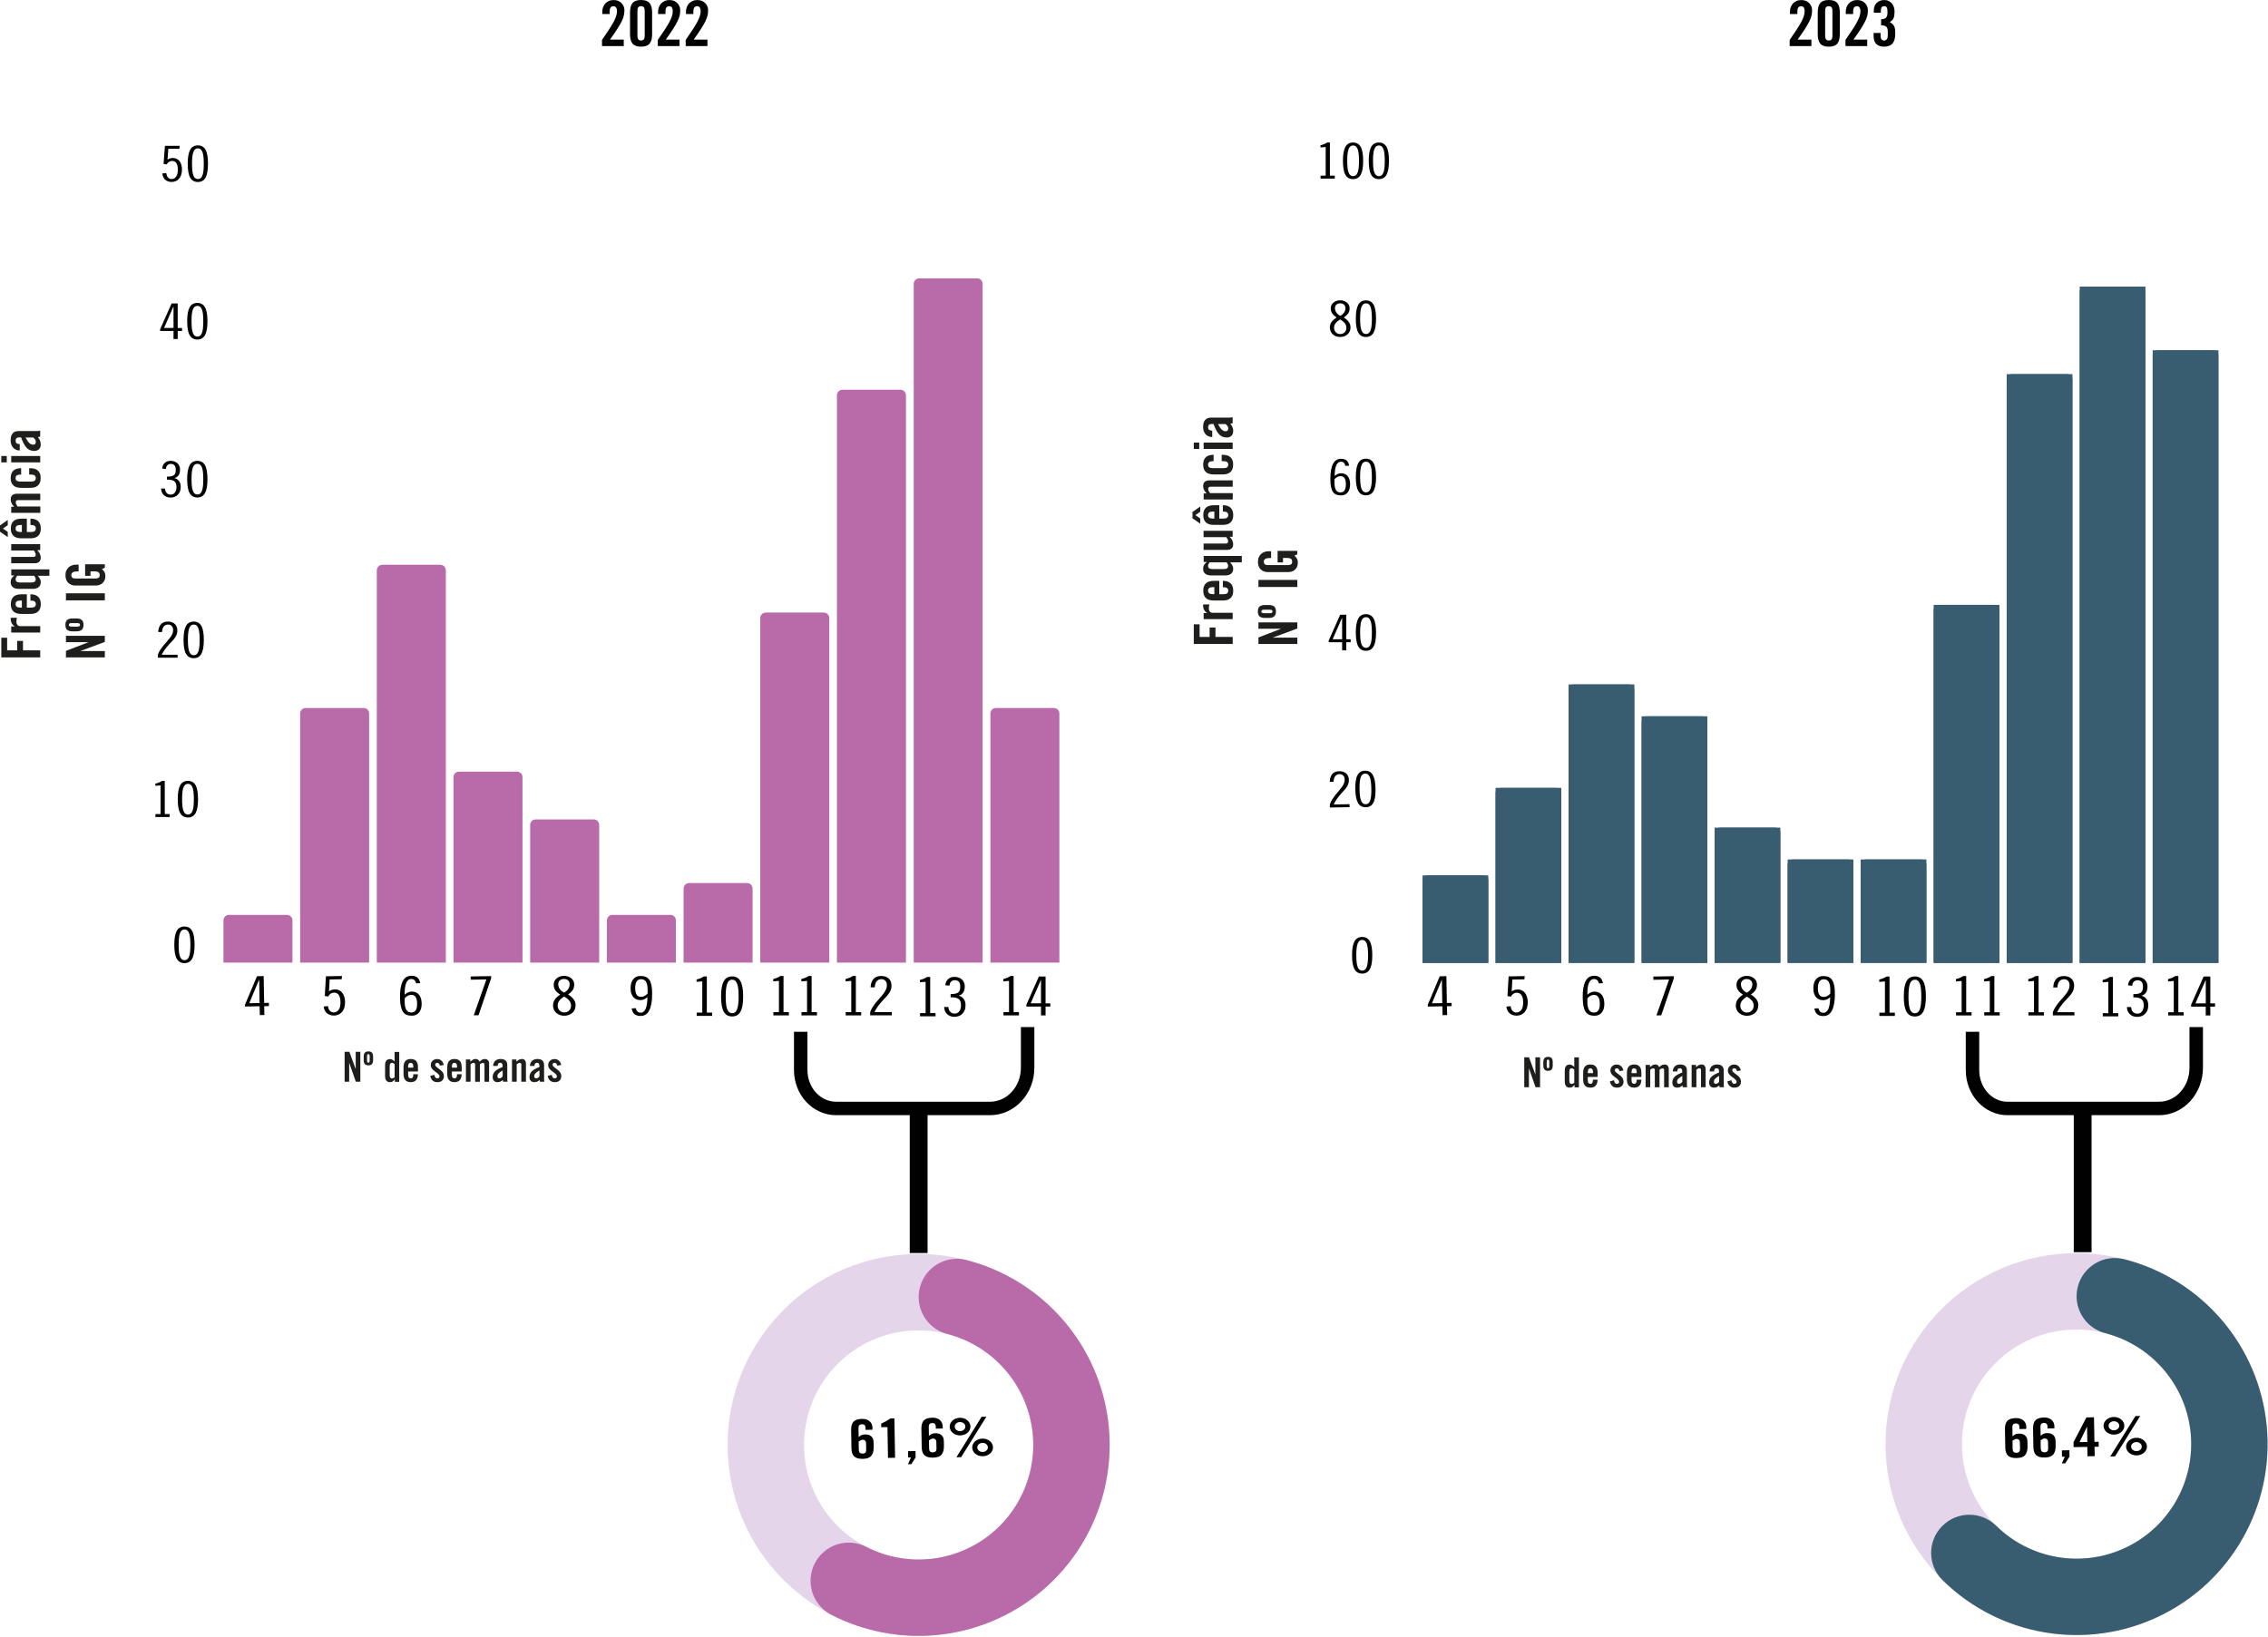 <?xml version="1.0" encoding="UTF-8"?>
<svg id="Camada_2" data-name="Camada 2" xmlns="http://www.w3.org/2000/svg" xmlns:xlink="http://www.w3.org/1999/xlink" viewBox="0 0 505.17 364.82">
  <defs>
    <clipPath id="clippath-1">
      <rect x="49.77" y="203.84" width="15.37" height="10.64" style="fill: none;"/>
    </clipPath>
    <clipPath id="clippath-2">
      <rect x="66.85" y="157.75" width="15.37" height="56.73" style="fill: none;"/>
    </clipPath>
    <clipPath id="clippath-3">
      <rect x="83.93" y="125.84" width="15.37" height="88.64" style="fill: none;"/>
    </clipPath>
    <clipPath id="clippath-4">
      <rect x="101.01" y="171.93" width="15.37" height="42.55" style="fill: none;"/>
    </clipPath>
    <clipPath id="clippath-5">
      <rect x="118.09" y="182.57" width="15.37" height="31.91" style="fill: none;"/>
    </clipPath>
    <clipPath id="clippath-6">
      <rect x="135.18" y="203.84" width="15.37" height="10.64" style="fill: none;"/>
    </clipPath>
    <clipPath id="clippath-7">
      <rect x="152.26" y="196.75" width="15.37" height="17.73" style="fill: none;"/>
    </clipPath>
    <clipPath id="clippath-8">
      <rect x="169.34" y="136.48" width="15.37" height="78" style="fill: none;"/>
    </clipPath>
    <clipPath id="clippath-9">
      <rect x="186.42" y="86.84" width="15.37" height="127.64" style="fill: none;"/>
    </clipPath>
    <clipPath id="clippath-10">
      <rect x="203.51" y="62.02" width="15.37" height="152.46" style="fill: none;"/>
    </clipPath>
    <clipPath id="clippath-11">
      <rect x="220.59" y="157.75" width="15.37" height="56.73" style="fill: none;"/>
    </clipPath>
    <clipPath id="clippath-12">
      <rect x="162.07" y="279.39" width="85.09" height="85.09" style="fill: none;"/>
    </clipPath>
    <clipPath id="clippath-13">
      <path d="M204.62,279.39c23.5,0,42.55,19.05,42.55,42.55s-19.05,42.55-42.55,42.55-42.55-19.05-42.55-42.55,19.05-42.55,42.55-42.55v17.02c-14.1,0-25.53,11.43-25.53,25.53s11.43,25.53,25.53,25.53,25.53-11.43,25.53-25.53-11.43-25.53-25.53-25.53v-17.02Z" style="fill: none;"/>
    </clipPath>
    <clipPath id="clippath-14">
      <rect x="180.35" y="280.39" width="67.14" height="84.43" style="fill: none;"/>
    </clipPath>
    <clipPath id="clippath-15">
      <path d="M215.25,280.74c15.81,4.08,27.89,16.86,31.09,32.88,3.19,16.01-3.06,32.45-16.1,42.28-13.04,9.84-30.56,11.34-45.08,3.88-2.7-1.39-4.46-4.12-4.61-7.15-.15-3.04,1.34-5.92,3.89-7.57,2.55-1.65,5.79-1.8,8.5-.42,8.71,4.48,19.23,3.58,27.05-2.32s11.58-15.76,9.66-25.37-9.16-17.27-18.65-19.73c-2.95-.76-5.26-3.03-6.07-5.96-.81-2.93,0-6.07,2.13-8.24s5.25-3.04,8.2-2.28h0Z" style="fill: none;"/>
    </clipPath>
    <clipPath id="clippath-16">
      <rect x="419.98" y="279.21" width="85.09" height="85.09" style="fill: none;"/>
    </clipPath>
    <clipPath id="clippath-17">
      <path d="M462.53,279.21c23.5,0,42.55,19.05,42.55,42.55s-19.05,42.55-42.55,42.55-42.55-19.05-42.55-42.55,19.05-42.55,42.55-42.55v17.02c-14.1,0-25.53,11.43-25.53,25.53s11.43,25.53,25.53,25.53,25.53-11.43,25.53-25.53-11.43-25.53-25.53-25.53v-17.02Z" style="fill: none;"/>
    </clipPath>
    <clipPath id="clippath-18">
      <rect x="429.96" y="280.2" width="75.21" height="84.43" style="fill: none;"/>
    </clipPath>
    <clipPath id="clippath-19">
      <path d="M473.17,280.56c17.33,4.47,30,19.31,31.71,37.12s-7.9,34.79-24.05,42.48c-16.16,7.69-35.4,4.46-48.15-8.1-3.35-3.3-3.39-8.68-.09-12.03,3.3-3.35,8.68-3.39,12.03-.09,7.65,7.53,19.2,9.47,28.89,4.86,9.69-4.62,15.46-14.8,14.44-25.49-1.03-10.69-8.64-19.59-19.03-22.27-4.55-1.18-7.29-5.81-6.11-10.36,1.18-4.55,5.81-7.29,10.36-6.11h0Z" style="fill: none;"/>
    </clipPath>
    <clipPath id="clippath-20">
      <rect x="293.15" y="10.25" width="207.61" height="219.05" style="fill: none;"/>
    </clipPath>
    <clipPath id="clippath-21">
      <rect x="316.86" y="195.04" width="14.64" height="19.5" style="fill: none;"/>
    </clipPath>
    <clipPath id="clippath-22">
      <rect x="333.12" y="175.54" width="14.64" height="39" style="fill: none;"/>
    </clipPath>
    <clipPath id="clippath-23">
      <rect x="349.39" y="152.49" width="14.64" height="62.04" style="fill: none;"/>
    </clipPath>
    <clipPath id="clippath-24">
      <rect x="365.65" y="159.59" width="14.64" height="54.95" style="fill: none;"/>
    </clipPath>
    <clipPath id="clippath-25">
      <rect x="381.91" y="184.4" width="14.64" height="30.13" style="fill: none;"/>
    </clipPath>
    <clipPath id="clippath-26">
      <rect x="398.18" y="191.49" width="14.64" height="23.04" style="fill: none;"/>
    </clipPath>
    <clipPath id="clippath-27">
      <rect x="414.44" y="191.49" width="14.64" height="23.04" style="fill: none;"/>
    </clipPath>
    <clipPath id="clippath-28">
      <rect x="430.7" y="134.77" width="14.64" height="79.77" style="fill: none;"/>
    </clipPath>
    <clipPath id="clippath-29">
      <rect x="446.97" y="83.36" width="14.64" height="131.18" style="fill: none;"/>
    </clipPath>
    <clipPath id="clippath-30">
      <rect x="463.23" y="63.86" width="14.64" height="150.68" style="fill: none;"/>
    </clipPath>
    <clipPath id="clippath-31">
      <rect x="479.49" y="78.04" width="14.64" height="136.5" style="fill: none;"/>
    </clipPath>
  </defs>
  <g id="Camada_1-2" data-name="Camada 1-2">
    <g style="clip-path: url(#clippath-1);">
      <path d="M51,203.84h12.91c.16,0,.32.03.47.1.15.06.29.15.4.26s.21.25.27.4.09.31.09.47v9.41c0,.16-.03.32-.09.47s-.15.28-.27.4-.25.2-.4.26-.31.1-.47.1h-12.91c-.16,0-.32-.03-.47-.1-.15-.06-.28-.15-.4-.26-.11-.12-.2-.25-.26-.4-.06-.15-.1-.31-.1-.47v-9.41c0-.16.03-.32.1-.47s.15-.28.26-.4c.12-.11.25-.2.4-.26.15-.07.31-.1.47-.1Z" style="fill: #b96aa8;"/>
    </g>
    <g style="clip-path: url(#clippath-2);">
      <path d="M68.08,157.75h12.91c.16,0,.32.03.47.09s.29.15.4.26.21.25.27.4.09.31.09.47v55.5c0,.16-.03.32-.09.47s-.15.28-.27.4-.25.2-.4.26-.31.1-.47.1h-12.91c-.16,0-.32-.03-.47-.1s-.28-.15-.4-.26c-.11-.12-.2-.25-.26-.4-.07-.15-.1-.31-.1-.47v-55.5c0-.16.03-.32.1-.47.06-.15.15-.29.26-.4.12-.11.25-.2.4-.26s.31-.09.47-.09Z" style="fill: #b96aa8;"/>
    </g>
    <g style="clip-path: url(#clippath-3);">
      <path d="M85.16,125.84h12.91c.16,0,.32.03.47.09s.29.15.4.27c.12.11.21.25.27.4s.09.31.09.47v87.41c0,.16-.03.32-.09.47s-.15.28-.27.4-.25.2-.4.26-.31.1-.47.1h-12.91c-.16,0-.32-.03-.47-.1s-.28-.15-.4-.26c-.11-.12-.2-.25-.26-.4-.07-.15-.1-.31-.1-.47v-87.41c0-.16.03-.32.1-.47.06-.15.15-.29.26-.4s.25-.21.4-.27.31-.09.47-.09Z" style="fill: #b96aa8;"/>
    </g>
    <g style="clip-path: url(#clippath-4);">
      <path d="M102.24,171.93h12.91c.16,0,.32.03.47.09s.29.15.4.26.21.25.27.4.09.31.09.47v41.32c0,.16-.03.32-.09.47s-.15.28-.27.4-.25.2-.4.26-.31.1-.47.1h-12.91c-.16,0-.32-.03-.47-.1s-.28-.15-.4-.26c-.12-.12-.2-.25-.27-.4-.06-.15-.09-.31-.09-.47v-41.32c0-.16.03-.32.09-.47.07-.15.15-.29.27-.4.12-.11.25-.2.4-.26s.31-.09.47-.09Z" style="fill: #b96aa8;"/>
    </g>
    <g style="clip-path: url(#clippath-5);">
      <path d="M119.32,182.57h12.91c.16,0,.32.03.47.09s.28.15.4.27c.12.11.2.25.27.4.06.15.09.31.09.47v30.68c0,.16-.03.32-.09.47-.07.15-.15.28-.27.4-.12.11-.25.2-.4.26s-.31.1-.47.1h-12.91c-.16,0-.32-.03-.47-.1s-.29-.15-.4-.26-.21-.25-.27-.4-.09-.31-.09-.47v-30.68c0-.16.03-.32.09-.47s.15-.29.27-.4c.11-.12.25-.21.4-.27s.31-.09.47-.09h0Z" style="fill: #b96aa8;"/>
    </g>
    <g style="clip-path: url(#clippath-6);">
      <path d="M136.41,203.84h12.91c.16,0,.32.03.47.1.15.06.28.15.4.26.12.12.2.25.27.4.06.15.09.31.09.47v9.41c0,.16-.03.32-.09.47-.07.15-.15.28-.27.4-.12.11-.25.2-.4.26s-.31.1-.47.1h-12.91c-.16,0-.32-.03-.47-.1s-.29-.15-.4-.26-.21-.25-.27-.4-.09-.31-.09-.47v-9.41c0-.16.03-.32.09-.47s.15-.28.27-.4.25-.2.4-.26c.15-.07.31-.1.47-.1Z" style="fill: #b96aa8;"/>
    </g>
    <g style="clip-path: url(#clippath-7);">
      <path d="M153.49,196.75h12.91c.16,0,.32.03.47.09s.28.15.4.27.2.25.26.4c.07.15.1.31.1.47v16.5c0,.16-.03.32-.1.47-.06.15-.15.28-.26.4-.12.11-.25.2-.4.26s-.31.1-.47.1h-12.91c-.16,0-.32-.03-.47-.1s-.29-.15-.4-.26-.21-.25-.27-.4-.09-.31-.09-.47v-16.5c0-.16.03-.32.09-.47s.15-.29.27-.4c.11-.12.25-.21.4-.27s.31-.09.47-.09Z" style="fill: #b96aa8;"/>
    </g>
    <g style="clip-path: url(#clippath-8);">
      <path d="M170.57,136.48h12.91c.16,0,.32.03.47.09.15.07.28.15.4.27.11.12.2.25.26.4.07.15.1.31.1.47v76.77c0,.16-.03.32-.1.47-.06.15-.15.28-.26.4-.12.11-.25.2-.4.26s-.31.1-.47.1h-12.91c-.16,0-.32-.03-.47-.1s-.29-.15-.4-.26-.21-.25-.27-.4-.09-.31-.09-.47v-76.77c0-.16.03-.32.09-.47s.15-.28.27-.4c.11-.12.25-.2.4-.27.15-.06.31-.09.47-.09h0Z" style="fill: #b96aa8;"/>
    </g>
    <g style="clip-path: url(#clippath-9);">
      <path d="M187.65,86.84h12.91c.16,0,.32.03.47.09s.28.15.4.27.2.25.26.4.1.31.1.47v126.41c0,.16-.03.32-.1.47-.06.15-.15.28-.26.4-.12.11-.25.2-.4.26s-.31.1-.47.1h-12.91c-.16,0-.32-.03-.47-.1-.15-.06-.29-.15-.4-.26s-.21-.25-.27-.4-.09-.31-.09-.47v-126.41c0-.16.03-.32.09-.47s.15-.29.27-.4c.11-.12.25-.21.4-.27s.31-.09.47-.09Z" style="fill: #b96aa8;"/>
    </g>
    <g style="clip-path: url(#clippath-10);">
      <path d="M204.74,62.02h12.91c.16,0,.32.03.47.1.15.06.29.15.4.26.11.12.2.25.26.4s.09.31.09.47v151.23c0,.16-.03.32-.09.47s-.15.28-.26.4c-.12.11-.25.2-.4.26s-.31.1-.47.1h-12.91c-.16,0-.32-.03-.47-.1-.15-.06-.29-.15-.4-.26-.11-.12-.2-.25-.26-.4s-.09-.31-.09-.47V63.25c0-.16.03-.32.09-.47s.15-.28.26-.4c.12-.11.25-.2.4-.26.15-.06.31-.1.47-.1Z" style="fill: #b96aa8;"/>
    </g>
    <g style="clip-path: url(#clippath-11);">
      <path d="M221.82,157.75h12.91c.16,0,.32.03.47.09s.29.15.4.26.21.25.27.4.09.31.09.47v55.5c0,.16-.03.32-.09.47s-.15.28-.27.4-.25.2-.4.26-.31.1-.47.1h-12.91c-.16,0-.32-.03-.47-.1-.15-.06-.28-.15-.4-.26-.11-.12-.2-.25-.26-.4s-.09-.31-.09-.47v-55.5c0-.16.03-.32.09-.47s.15-.29.26-.4c.12-.11.25-.2.4-.26s.31-.09.47-.09Z" style="fill: #b96aa8;"/>
    </g>
    <g style="clip-path: url(#clippath-12);">
      <g style="clip-path: url(#clippath-13);">
        <path d="M162.07,279.39h85.09v85.09h-85.09v-85.09Z" style="fill: #e5d5ea;"/>
      </g>
    </g>
    <g style="clip-path: url(#clippath-14);">
      <g style="clip-path: url(#clippath-15);">
        <path d="M162.07,279.39h85.09v85.09h-85.09v-85.09Z" style="fill: #b96aa8;"/>
      </g>
    </g>
    <g style="clip-path: url(#clippath-16);">
      <g style="clip-path: url(#clippath-17);">
        <path d="M419.98,279.21h85.09v85.09h-85.09v-85.09Z" style="fill: #e5d5ea;"/>
      </g>
    </g>
    <g style="clip-path: url(#clippath-18);">
      <g style="clip-path: url(#clippath-19);">
        <path d="M419.98,279.21h85.09v85.09h-85.09v-85.09Z" style="fill: #385c70;"/>
      </g>
    </g>
    <path d="M178.35,229.89v8.54c0,2.27.83,4.44,2.31,6.04,1.48,1.6,3.48,2.5,5.57,2.5h34.29c4.62,0,8.37-4.06,8.37-9.07v-9.07" style="fill: none; stroke: #010101; stroke-miterlimit: 3.99; stroke-width: 3px;"/>
    <path d="M204.62,248.17v31.01" style="fill: none; stroke: #010101; stroke-miterlimit: 3.97; stroke-width: 3.97px;"/>
    <path d="M439.35,229.89v8.54c0,2.26.82,4.44,2.28,6.04s3.43,2.5,5.49,2.5h33.81c4.56,0,8.25-4.06,8.25-9.07v-9.07" style="fill: none; stroke: #010101; stroke-miterlimit: 3.99; stroke-width: 3px;"/>
    <path d="M463.89,247.98v31.01" style="fill: none; stroke: #010101; stroke-miterlimit: 3.97; stroke-width: 3.97px;"/>
    <g style="clip-path: url(#clippath-20);">
      <g>
        <g>
          <rect x="316.86" y="195.04" width="14.64" height="19.5" style="fill: #385c70;"/>
          <g style="clip-path: url(#clippath-21);">
            <path d="M318.03,195.04h12.3c.15,0,.31.03.45.09s.27.14.38.25.2.23.25.38.09.29.09.45v18.33c0,.15-.03.31-.09.45s-.14.27-.25.38-.24.2-.38.25c-.14.06-.3.09-.45.09h-12.3c-.15,0-.3-.03-.45-.09s-.27-.14-.38-.25-.19-.24-.25-.38-.09-.3-.09-.45v-18.33c0-.16.03-.31.09-.45s.14-.27.25-.38.24-.2.38-.25.29-.09.45-.09Z" style="fill: #385c70;"/>
          </g>
        </g>
        <g>
          <rect x="333.12" y="175.54" width="14.64" height="39" style="fill: #385c70;"/>
          <g style="clip-path: url(#clippath-22);">
            <path d="M334.29,175.54h12.3c.15,0,.3.03.45.09.14.06.27.14.38.25s.19.24.25.38.09.29.09.45v37.83c0,.15-.03.31-.09.45s-.14.27-.25.38-.24.2-.38.25-.29.09-.45.09h-12.3c-.15,0-.31-.03-.45-.09s-.27-.14-.38-.25-.2-.24-.25-.38c-.06-.14-.09-.3-.09-.45v-37.83c0-.15.03-.3.09-.45s.14-.27.25-.38.24-.19.38-.25.3-.09.45-.09Z" style="fill: #385c70;"/>
          </g>
        </g>
        <g>
          <rect x="349.39" y="152.49" width="14.64" height="62.04" style="fill: #385c70;"/>
          <g style="clip-path: url(#clippath-23);">
            <path d="M350.55,152.49h12.3c.16,0,.31.03.45.09s.27.14.38.25.2.24.25.38c.06.14.09.29.09.45v60.87c0,.15-.03.31-.09.45s-.14.27-.25.38-.23.2-.38.25-.29.09-.45.09h-12.3c-.15,0-.3-.03-.45-.09s-.27-.14-.38-.25-.2-.24-.25-.38c-.06-.14-.09-.3-.09-.45v-60.87c0-.15.03-.31.09-.45s.14-.27.25-.38.23-.19.38-.25c.14-.06.29-.09.45-.09Z" style="fill: #385c70;"/>
          </g>
        </g>
        <g>
          <rect x="365.65" y="159.59" width="14.64" height="54.95" style="fill: #385c70;"/>
          <g style="clip-path: url(#clippath-24);">
            <path d="M366.82,159.59h12.3c.15,0,.31.03.45.09s.27.14.38.25c.11.11.2.23.25.38s.09.29.09.45v53.78c0,.15-.03.31-.09.45s-.14.27-.25.38-.24.2-.38.25c-.14.06-.29.09-.45.09h-12.3c-.15,0-.31-.03-.45-.09s-.27-.14-.38-.25-.19-.24-.25-.38-.09-.3-.09-.45v-53.78c0-.15.03-.3.09-.45.06-.14.14-.27.25-.38s.24-.2.38-.25c.14-.06.29-.09.45-.09Z" style="fill: #385c70;"/>
          </g>
        </g>
        <g>
          <rect x="381.91" y="184.4" width="14.64" height="30.13" style="fill: #385c70;"/>
          <g style="clip-path: url(#clippath-25);">
            <path d="M383.08,184.4h12.3c.15,0,.3.03.45.09.14.06.27.14.38.25.11.11.19.23.25.38.06.14.09.29.09.45v28.97c0,.15-.03.31-.09.45s-.14.27-.25.38-.24.2-.38.25-.29.09-.45.09h-12.3c-.15,0-.31-.03-.45-.09s-.27-.14-.38-.25-.2-.24-.25-.38c-.06-.14-.09-.3-.09-.45v-28.97c0-.15.03-.3.09-.45s.14-.27.25-.38.24-.2.38-.25c.14-.06.3-.09.45-.09Z" style="fill: #385c70;"/>
          </g>
        </g>
        <g>
          <rect x="398.18" y="191.49" width="14.64" height="23.04" style="fill: #385c70;"/>
          <g style="clip-path: url(#clippath-26);">
            <path d="M399.34,191.49h12.3c.15,0,.31.03.45.09s.27.14.38.25.2.24.25.38c.06.14.09.3.09.45v21.87c0,.15-.03.31-.09.45s-.14.27-.25.38-.24.2-.38.25c-.14.06-.3.09-.45.09h-12.3c-.15,0-.3-.03-.45-.09s-.27-.14-.38-.25-.19-.24-.25-.38-.09-.3-.09-.45v-21.87c0-.15.03-.31.09-.45s.14-.27.25-.38.24-.2.38-.25.29-.09.45-.09Z" style="fill: #385c70;"/>
          </g>
        </g>
        <g>
          <rect x="414.44" y="191.49" width="14.64" height="23.04" style="fill: #385c70;"/>
          <g style="clip-path: url(#clippath-27);">
            <path d="M415.61,191.49h12.3c.15,0,.31.03.45.09s.27.14.38.25.19.24.25.38.09.3.09.45v21.87c0,.15-.03.31-.09.45s-.14.27-.25.38-.24.2-.38.25c-.14.06-.29.09-.45.09h-12.3c-.15,0-.31-.03-.45-.09s-.27-.14-.38-.25-.19-.24-.25-.38-.09-.3-.09-.45v-21.87c0-.15.03-.31.09-.45s.14-.27.25-.38.24-.2.38-.25c.14-.06.29-.09.45-.09Z" style="fill: #385c70;"/>
          </g>
        </g>
        <g>
          <rect x="430.7" y="134.77" width="14.64" height="79.77" style="fill: #385c70;"/>
          <g style="clip-path: url(#clippath-28);">
            <path d="M431.87,134.77h12.3c.15,0,.3.03.45.09.14.06.27.14.38.25.11.11.2.23.25.38.06.14.09.29.09.45v78.6c0,.15-.03.31-.09.45s-.14.27-.25.38-.23.2-.38.25-.29.09-.45.09h-12.3c-.16,0-.31-.03-.45-.09s-.27-.14-.38-.25-.2-.24-.25-.38c-.06-.14-.09-.3-.09-.45v-78.6c0-.15.03-.3.09-.45s.14-.27.25-.38.24-.2.38-.25c.14-.06.29-.09.45-.09h0Z" style="fill: #385c70;"/>
          </g>
        </g>
        <g>
          <rect x="446.97" y="83.36" width="14.64" height="131.18" style="fill: #385c70;"/>
          <g style="clip-path: url(#clippath-29);">
            <path d="M448.13,83.36h12.3c.15,0,.31.03.45.09s.27.14.38.25.2.23.25.38.09.29.09.45v130.01c0,.15-.03.31-.09.45s-.14.27-.25.38-.24.2-.38.25c-.14.06-.3.09-.45.09h-12.3c-.15,0-.3-.03-.45-.09s-.27-.14-.38-.25-.19-.24-.25-.38-.09-.3-.09-.45V84.53c0-.16.03-.31.09-.45s.14-.27.25-.38.24-.2.38-.25.29-.09.45-.09Z" style="fill: #385c70;"/>
          </g>
        </g>
        <g>
          <rect x="463.23" y="63.86" width="14.64" height="150.68" style="fill: #385c70;"/>
          <g style="clip-path: url(#clippath-30);">
            <path d="M464.4,63.86h12.3c.15,0,.3.03.45.09.14.06.27.14.38.25s.19.24.25.38.09.29.09.45v149.51c0,.15-.03.31-.09.45s-.14.27-.25.38-.24.2-.38.25-.29.09-.45.09h-12.3c-.15,0-.31-.03-.45-.09s-.27-.14-.38-.25-.2-.24-.25-.38c-.06-.14-.09-.3-.09-.45V65.03c0-.15.03-.3.09-.45s.14-.27.25-.38.24-.19.38-.25.29-.09.45-.09Z" style="fill: #385c70;"/>
          </g>
        </g>
        <g>
          <rect x="479.49" y="78.04" width="14.64" height="136.5" style="fill: #385c70;"/>
          <g style="clip-path: url(#clippath-31);">
            <path d="M480.66,78.04h12.29c.16,0,.31.03.45.09s.27.14.38.25.2.24.25.38c.06.14.09.29.09.45v135.33c0,.15-.03.31-.09.45s-.14.27-.25.38-.23.2-.38.25-.29.09-.45.09h-12.29c-.16,0-.31-.03-.45-.09s-.27-.14-.38-.25-.2-.24-.25-.38c-.06-.14-.09-.3-.09-.45V79.21c0-.15.03-.31.09-.45s.14-.27.25-.38.23-.19.38-.25c.14-.06.29-.09.45-.09h0Z" style="fill: #385c70;"/>
          </g>
        </g>
      </g>
    </g>
    <g>
      <path d="M76.76,241.02v-6.67h1.06l1.39,3.81h.02v-3.81h1.03v6.67h-1l-1.46-4.17h-.02v4.17h-1.03.01Z" style="fill: #1e1e1c;"/>
      <path d="M81.01,235.37c0-.33.08-.59.24-.8.16-.21.43-.31.81-.31s.66.1.81.3c.15.2.23.47.23.8v.88c0,.33-.08.6-.23.81-.15.21-.42.31-.81.31s-.65-.1-.81-.31c-.16-.21-.24-.48-.24-.8v-.88ZM82.34,235.31c0-.3-.1-.45-.29-.45s-.29.15-.29.45v1.02c0,.3.1.45.29.45s.29-.15.29-.45v-1.02Z" style="fill: #1e1e1c;"/>
      <path d="M87.95,241.02v-.52h-.02c-.17.22-.34.37-.49.47s-.36.14-.62.14c-.33,0-.58-.12-.77-.35-.19-.23-.28-.58-.28-1.03v-2.38c0-.46.09-.8.28-1.03s.44-.35.77-.35c.11,0,.21,0,.3.03s.17.05.25.1.16.1.24.17c.08.06.17.14.28.22v-2.12h1.03v6.67h-.98v-.02ZM87.9,237.07c-.1-.07-.2-.14-.3-.19-.09-.05-.19-.07-.3-.07-.14,0-.26.05-.36.16-.1.1-.14.32-.14.65v1.85c0,.33.05.54.14.65.1.1.21.16.36.16.1,0,.2-.02.3-.07.09-.05.19-.11.3-.18v-2.96Z" style="fill: #1e1e1c;"/>
      <path d="M93.09,238.73h-2.18v.72c0,.29.05.5.15.62.1.13.24.19.43.19s.33-.06.42-.19c.1-.13.15-.33.15-.62v-.11h1.03c0,.26-.04.5-.1.72s-.15.4-.28.56-.29.28-.49.36c-.2.09-.45.13-.73.13s-.54-.04-.75-.13c-.2-.09-.37-.21-.5-.38s-.22-.36-.28-.59-.08-.48-.08-.75v-1.46c0-.27.03-.52.08-.75.06-.23.15-.42.28-.59s.3-.29.5-.38c.2-.09.45-.13.75-.13s.54.04.75.13c.2.09.37.22.5.38s.22.36.28.59.08.48.08.75v.92h-.01ZM92.05,237.88v-.26c0-.29-.05-.5-.15-.62-.1-.13-.24-.19-.42-.19s-.33.06-.43.19-.15.33-.15.62v.26h1.15Z" style="fill: #1e1e1c;"/>
      <path d="M97.97,237.43c-.07-.41-.27-.62-.59-.62-.14,0-.24.03-.33.1-.08.07-.12.17-.12.3s.05.25.14.36c.1.11.22.21.36.32s.3.22.47.34.32.25.47.4c.14.15.26.31.36.5s.14.41.14.65c0,.22-.04.42-.11.58s-.17.31-.3.42c-.13.11-.28.2-.46.25-.18.06-.37.08-.58.08-.46,0-.81-.12-1.07-.37-.26-.24-.43-.58-.51-1.02l.91-.25c.03.21.09.39.19.55.1.16.26.24.49.24.14,0,.25-.04.33-.11.09-.07.13-.18.13-.32s-.05-.27-.14-.39c-.1-.12-.22-.24-.36-.35s-.3-.22-.47-.34-.32-.25-.47-.39-.27-.3-.36-.47c-.1-.17-.14-.37-.14-.6,0-.2.04-.38.11-.54s.17-.3.3-.42c.13-.12.27-.21.44-.27.17-.06.35-.1.54-.1.41,0,.74.12,1,.37s.43.56.51.95l-.88.15h0Z" style="fill: #1e1e1c;"/>
      <path d="M102.83,238.73h-2.18v.72c0,.29.05.5.15.62.1.13.24.19.43.19s.33-.06.42-.19c.1-.13.15-.33.15-.62v-.11h1.03c0,.26-.04.5-.1.72s-.15.4-.28.56-.29.28-.49.36c-.2.09-.45.13-.73.13s-.54-.04-.75-.13c-.2-.09-.37-.21-.5-.38s-.22-.36-.28-.59-.08-.48-.08-.75v-1.46c0-.27.03-.52.08-.75.06-.23.15-.42.28-.59s.3-.29.5-.38c.2-.09.45-.13.75-.13s.54.04.75.13c.2.09.37.22.5.38s.22.36.28.59.08.48.08.75v.92h-.01ZM101.8,237.88v-.26c0-.29-.05-.5-.15-.62-.1-.13-.24-.19-.42-.19s-.33.06-.43.19-.15.33-.15.62v.26h1.15Z" style="fill: #1e1e1c;"/>
      <path d="M105.83,241.02v-3.85c0-.12-.03-.21-.1-.27s-.15-.09-.26-.09-.22.03-.32.09-.22.14-.34.22v3.9h-1.03v-4.97h.98v.5c.11-.09.21-.18.3-.25.09-.07.17-.14.26-.19.09-.05.18-.09.27-.12s.2-.04.32-.04c.26,0,.45.05.56.14.12.1.23.25.34.45.12-.12.24-.21.34-.29s.2-.14.29-.18.18-.08.26-.09c.09,0,.18-.02.27-.02.33,0,.57.09.73.28s.24.44.24.77v4.02h-1.03v-3.85c0-.12-.04-.21-.11-.27s-.16-.09-.26-.09c-.11,0-.22.03-.32.09s-.22.14-.33.22v3.9h-1.06Z" style="fill: #1e1e1c;"/>
      <path d="M109.83,237.51c.03-.5.19-.89.49-1.16.3-.26.69-.4,1.17-.4s.85.11,1.11.33.39.56.39,1.02v3.19c0,.08,0,.17.02.26s.03.18.04.27h-.99c0-.07-.02-.13-.03-.2-.01-.07-.02-.13-.03-.19-.2.16-.38.28-.56.36s-.39.12-.65.12c-.35,0-.61-.11-.79-.32s-.26-.48-.26-.8c0-.27.04-.51.13-.73s.23-.41.41-.59c.19-.18.42-.34.69-.49.28-.15.6-.3.97-.44v-.3c0-.42-.17-.64-.51-.64-.23,0-.39.06-.46.19s-.12.3-.13.51h-1.03.02ZM111.96,238.5c-.23.14-.43.26-.58.37s-.27.22-.36.32c-.09.1-.15.21-.18.3-.03.1-.05.2-.05.31,0,.16.04.28.12.35s.2.11.36.11c.14,0,.27-.05.39-.14s.22-.2.3-.32v-1.3Z" style="fill: #1e1e1c;"/>
      <path d="M114.04,241.02v-4.97h.98v.5c.11-.09.21-.18.3-.25.09-.07.18-.14.27-.19s.19-.09.3-.12.24-.04.39-.04c.28,0,.49.09.64.28s.23.44.23.77v4.02h-1.03v-3.85c0-.12-.03-.21-.1-.27s-.16-.09-.27-.09-.22.03-.32.09-.22.14-.34.22v3.9h-1.05Z" style="fill: #1e1e1c;"/>
      <path d="M118.03,237.51c.03-.5.19-.89.49-1.16.3-.26.69-.4,1.17-.4s.85.11,1.11.33.39.56.39,1.02v3.19c0,.08,0,.17.02.26s.03.18.04.27h-.99c0-.07-.02-.13-.03-.2-.01-.07-.02-.13-.03-.19-.2.16-.38.28-.56.36s-.39.12-.65.12c-.35,0-.61-.11-.79-.32s-.26-.48-.26-.8c0-.27.04-.51.13-.73s.23-.41.41-.59c.19-.18.42-.34.69-.49.28-.15.6-.3.97-.44v-.3c0-.42-.17-.64-.51-.64-.23,0-.39.06-.46.19s-.12.3-.13.51h-1.03.02ZM120.16,238.5c-.23.14-.43.26-.58.37s-.27.22-.36.32c-.09.1-.15.21-.18.3-.03.1-.05.2-.05.31,0,.16.04.28.12.35s.2.11.36.11c.14,0,.27-.05.39-.14s.22-.2.3-.32v-1.3Z" style="fill: #1e1e1c;"/>
      <path d="M124.12,237.43c-.07-.41-.27-.62-.59-.62-.14,0-.24.03-.33.1-.08.07-.12.17-.12.3s.05.25.14.36c.1.11.22.21.36.32s.3.22.47.34.32.25.47.4c.14.15.26.31.36.5s.14.41.14.65c0,.22-.04.42-.11.58s-.17.31-.3.42c-.13.11-.28.2-.46.25-.18.06-.37.08-.58.08-.46,0-.81-.12-1.07-.37-.26-.24-.43-.58-.51-1.02l.91-.25c.03.21.09.39.19.55.1.16.26.24.49.24.14,0,.25-.04.33-.11.09-.07.13-.18.13-.32s-.05-.27-.14-.39c-.1-.12-.22-.24-.36-.35s-.3-.22-.47-.34-.32-.25-.47-.39-.27-.3-.36-.47c-.1-.17-.14-.37-.14-.6,0-.2.04-.38.11-.54s.17-.3.3-.42c.13-.12.27-.21.44-.27.17-.06.35-.1.54-.1.41,0,.74.12,1,.37s.43.56.51.95l-.88.15h0Z" style="fill: #1e1e1c;"/>
    </g>
    <g>
      <path d="M339.51,242.24v-6.67h1.06l1.4,3.81h.02v-3.81h1.04v6.67h-1l-1.46-4.17h-.02v4.17h-1.04Z" style="fill: #1e1e1c;"/>
      <path d="M343.76,236.59c0-.33.08-.59.24-.8s.43-.31.81-.31.66.1.81.3.23.47.23.8v.88c0,.33-.08.6-.23.81-.15.21-.42.31-.81.31s-.65-.1-.81-.31c-.16-.21-.24-.48-.24-.8v-.88ZM345.09,236.53c0-.3-.1-.45-.29-.45s-.29.15-.29.45v1.02c0,.3.09.45.29.45s.29-.15.29-.45v-1.02Z" style="fill: #1e1e1c;"/>
      <path d="M350.71,242.24v-.52h-.02c-.17.22-.33.37-.49.47s-.36.14-.62.14c-.33,0-.58-.12-.77-.35-.19-.23-.28-.58-.28-1.03v-2.38c0-.46.09-.8.28-1.03s.44-.35.77-.35c.11,0,.21,0,.3.03s.17.05.25.1.16.1.24.17.17.14.28.22v-2.12h1.03v6.67h-.98v-.02ZM350.65,238.29c-.11-.07-.2-.14-.3-.19-.09-.05-.19-.07-.3-.07-.14,0-.26.05-.36.16-.1.1-.14.32-.14.65v1.85c0,.33.05.54.14.65.1.1.21.16.36.16.1,0,.2-.02.3-.07.09-.05.19-.11.3-.18v-2.96Z" style="fill: #1e1e1c;"/>
      <path d="M355.84,239.95h-2.18v.72c0,.29.05.5.15.62.1.13.24.19.42.19s.33-.06.42-.19c.1-.13.15-.33.15-.62v-.11h1.04c0,.26-.04.5-.1.72s-.15.4-.28.56-.29.28-.49.36-.45.13-.73.13-.54-.04-.75-.13c-.2-.09-.37-.21-.5-.38-.13-.16-.22-.36-.28-.59s-.08-.48-.08-.75v-1.46c0-.27.03-.52.08-.75.06-.23.15-.42.28-.59.13-.16.3-.29.5-.38.2-.09.45-.13.75-.13s.54.04.75.13c.2.09.37.22.5.38s.22.36.28.59c.05.23.08.48.08.75v.92h-.01ZM354.81,239.1v-.26c0-.29-.05-.5-.15-.62s-.24-.19-.42-.19-.33.06-.42.19-.15.33-.15.62v.26h1.15,0Z" style="fill: #1e1e1c;"/>
      <path d="M360.72,238.65c-.07-.41-.27-.62-.59-.62-.14,0-.25.03-.33.1s-.12.17-.12.3.05.25.14.36c.1.11.22.21.36.32.14.11.3.22.47.34s.32.25.47.4c.14.15.26.31.36.5.1.19.14.41.14.65,0,.22-.04.42-.11.58-.07.17-.17.31-.3.42-.13.11-.28.2-.46.25-.18.06-.37.08-.58.08-.46,0-.81-.12-1.07-.37-.26-.24-.43-.58-.51-1.02l.91-.25c.03.21.09.39.19.55s.26.24.49.24c.14,0,.25-.04.33-.11.09-.07.13-.18.13-.32s-.05-.27-.14-.39c-.1-.12-.22-.24-.36-.35-.15-.11-.3-.22-.47-.34s-.32-.25-.47-.39-.26-.3-.36-.47c-.1-.17-.14-.37-.14-.6,0-.2.04-.38.11-.54.07-.16.17-.3.29-.42.13-.12.27-.21.44-.27s.35-.1.54-.1c.41,0,.74.12,1,.37s.43.56.51.95l-.88.15h0Z" style="fill: #1e1e1c;"/>
      <path d="M365.59,239.95h-2.18v.72c0,.29.05.5.15.62.1.13.24.19.42.19s.33-.06.42-.19c.1-.13.15-.33.15-.62v-.11h1.04c0,.26-.04.5-.1.72s-.15.4-.28.56-.29.28-.49.36-.45.13-.73.13-.54-.04-.75-.13c-.2-.09-.37-.21-.5-.38-.13-.16-.22-.36-.28-.59s-.08-.48-.08-.75v-1.46c0-.27.03-.52.08-.75.06-.23.15-.42.28-.59.13-.16.3-.29.5-.38.2-.09.45-.13.75-.13s.54.04.75.13c.2.09.37.22.5.38s.22.36.28.59c.05.23.08.48.08.75v.92h-.01ZM364.55,239.1v-.26c0-.29-.05-.5-.15-.62s-.24-.19-.42-.19-.33.06-.42.19-.15.33-.15.62v.26h1.15,0Z" style="fill: #1e1e1c;"/>
      <path d="M368.59,242.24v-3.85c0-.12-.03-.21-.1-.27s-.15-.09-.26-.09-.22.03-.32.09-.22.14-.34.22v3.9h-1.03v-4.97h.98v.5c.11-.09.21-.18.3-.25s.17-.14.26-.19.18-.09.27-.12.2-.04.32-.04c.26,0,.45.05.56.14.12.1.23.25.34.45.12-.12.24-.21.34-.29.1-.08.2-.14.29-.18.09-.05.18-.08.26-.09.09,0,.18-.02.27-.02.33,0,.57.09.73.28s.24.44.24.77v4.02h-1.04v-3.85c0-.12-.04-.21-.11-.27-.07-.06-.16-.09-.26-.09-.11,0-.22.03-.32.09s-.22.14-.33.22v3.9h-1.05Z" style="fill: #1e1e1c;"/>
      <path d="M372.58,238.73c.03-.5.19-.89.49-1.16.29-.26.69-.4,1.17-.4s.85.11,1.11.33.39.56.39,1.02v3.19c0,.08,0,.17.02.26s.03.18.04.27h-.99c0-.07-.02-.13-.03-.2-.01-.07-.02-.13-.03-.19-.2.16-.38.28-.56.36s-.39.12-.65.12c-.35,0-.61-.11-.79-.32-.18-.21-.26-.48-.26-.8,0-.27.04-.51.13-.73s.23-.41.41-.59.42-.34.69-.49c.28-.15.6-.3.97-.44v-.3c0-.42-.17-.64-.51-.64-.23,0-.39.06-.46.19s-.12.3-.13.51h-1.04.03ZM374.71,239.72c-.23.14-.43.26-.58.37s-.27.22-.36.32-.15.21-.18.3c-.03.1-.05.2-.05.31,0,.16.04.28.12.35s.2.11.36.11c.14,0,.27-.05.39-.14.12-.09.22-.2.3-.32v-1.3h0Z" style="fill: #1e1e1c;"/>
      <path d="M376.79,242.24v-4.97h.98v.5c.11-.09.21-.18.3-.25s.18-.14.27-.19.19-.09.31-.12c.11-.03.24-.04.39-.04.28,0,.49.09.64.28.15.19.23.44.23.77v4.02h-1.03v-3.85c0-.12-.03-.21-.1-.27s-.16-.09-.27-.09-.22.03-.32.09-.22.14-.34.22v3.9h-1.06Z" style="fill: #1e1e1c;"/>
      <path d="M380.78,238.73c.03-.5.19-.89.49-1.16.29-.26.69-.4,1.17-.4s.85.11,1.11.33.39.56.39,1.02v3.19c0,.08,0,.17.02.26s.03.18.04.27h-.99c0-.07-.02-.13-.03-.2-.01-.07-.02-.13-.03-.19-.2.16-.38.28-.56.36s-.39.12-.65.12c-.35,0-.61-.11-.79-.32-.18-.21-.26-.48-.26-.8,0-.27.04-.51.13-.73s.23-.41.41-.59.42-.34.69-.49c.28-.15.6-.3.97-.44v-.3c0-.42-.17-.64-.51-.64-.23,0-.39.06-.46.19s-.12.3-.13.51h-1.04.03ZM382.91,239.72c-.23.14-.43.26-.58.37s-.27.22-.36.32-.15.21-.18.3c-.03.1-.05.2-.05.31,0,.16.04.28.12.35s.2.11.36.11c.14,0,.27-.05.39-.14.12-.09.22-.2.3-.32v-1.3h0Z" style="fill: #1e1e1c;"/>
      <path d="M386.88,238.65c-.07-.41-.27-.62-.59-.62-.14,0-.25.03-.33.1s-.12.17-.12.3.05.25.14.36c.1.11.22.21.36.32.14.11.3.22.47.34s.32.25.47.4c.14.15.26.31.36.5.1.19.14.41.14.65,0,.22-.04.42-.11.58-.07.17-.17.31-.3.42-.13.11-.28.2-.46.25-.18.06-.37.08-.58.08-.46,0-.81-.12-1.07-.37-.26-.24-.43-.58-.51-1.02l.91-.25c.03.21.09.39.19.55s.26.24.49.24c.14,0,.25-.04.33-.11.09-.07.13-.18.13-.32s-.05-.27-.14-.39c-.1-.12-.22-.24-.36-.35-.15-.11-.3-.22-.47-.34s-.32-.25-.47-.39-.26-.3-.36-.47c-.1-.17-.14-.37-.14-.6,0-.2.04-.38.11-.54.07-.16.17-.3.29-.42.13-.12.27-.21.44-.27s.35-.1.54-.1c.41,0,.74.12,1,.37s.43.56.51.95l-.88.15h0Z" style="fill: #1e1e1c;"/>
    </g>
    <path d="M58.73,217.49l.11,5.97,1.06-.02v.72l-1.05.02.04,1.97-1.02.02-.04-1.97-3.26.06v-.41l2.67-6.34,1.48-.03h0ZM55.52,223.52l2.3-.04-.09-5.18h-.03l-2.18,5.22h0Z" style="fill: #010101;"/>
    <path d="M73.04,224.19c.02.16.06.32.12.48.06.16.14.31.24.45s.23.25.39.33c.16.09.35.13.57.12.44,0,.8-.21,1.08-.59.28-.38.41-.95.4-1.71,0-.41-.05-.75-.13-1.02-.08-.27-.19-.49-.32-.65s-.28-.28-.45-.34c-.17-.07-.35-.1-.54-.09-.29,0-.56.09-.79.26-.24.17-.4.37-.48.6l-.79-.11.26-4.4,3.58-.06-.07.72-2.68.05-.15,2.64c.18-.13.38-.24.61-.31.23-.08.48-.12.74-.12.29,0,.57.05.84.16s.5.28.7.52c.2.23.36.52.49.87.12.35.19.76.2,1.23,0,.5-.05.93-.17,1.31-.12.38-.3.7-.52.95-.22.26-.48.45-.78.58-.3.13-.62.2-.96.21-.37,0-.69-.04-.97-.15-.28-.1-.51-.25-.71-.43-.19-.18-.34-.4-.45-.65s-.17-.51-.2-.79l.93-.09v.03Z" style="fill: #010101;"/>
    <path d="M92.68,219.11c-.04-.21-.1-.39-.19-.52-.08-.13-.18-.23-.28-.3s-.22-.12-.33-.14c-.12-.02-.22-.03-.32-.03-.45,0-.81.29-1.06.85-.26.56-.38,1.44-.37,2.65.2-.19.44-.35.7-.48.27-.13.55-.2.85-.21.28,0,.56.04.82.12s.5.24.71.44c.21.21.37.48.5.82.13.34.2.75.21,1.24.02.85-.17,1.51-.55,2-.38.49-.91.74-1.59.75-.44,0-.83-.05-1.15-.17-.33-.12-.6-.33-.82-.62s-.39-.7-.51-1.21-.18-1.16-.2-1.94c-.02-.87.03-1.62.14-2.24.11-.62.27-1.13.48-1.53.21-.4.48-.7.79-.89s.67-.29,1.07-.3c.33,0,.61.03.84.1.23.08.43.19.58.33.16.15.29.32.38.53.1.21.17.43.22.68l-.93.06h.01ZM90.13,223.23c0,.44.05.81.12,1.11s.17.54.3.73c.13.18.28.32.46.4.18.08.38.12.61.12.2,0,.38-.04.54-.11s.3-.19.41-.34c.11-.16.2-.36.26-.62.06-.26.09-.57.08-.95,0-.38-.05-.7-.12-.95s-.17-.45-.29-.59-.26-.24-.41-.29c-.16-.05-.31-.08-.47-.08-.33,0-.62.09-.86.24-.25.16-.45.33-.62.53v.82-.02Z" style="fill: #010101;"/>
    <path d="M104.83,217.56l4.57-.08v.46l-2.81,8.26-1.07.02,2.82-8-3.5.06v-.72h-.01Z" style="fill: #010101;"/>
    <path d="M128.2,223.96c0,.31-.05.61-.15.89s-.27.53-.48.74c-.21.21-.47.38-.78.51-.31.13-.66.2-1.05.21s-.75-.05-1.06-.17-.58-.28-.8-.48-.39-.44-.51-.72-.18-.57-.19-.88c0-.54.13-1,.43-1.4.29-.4.68-.75,1.17-1.05-.46-.3-.81-.61-1.06-.94s-.38-.75-.39-1.26c0-.29.05-.55.16-.79.11-.24.27-.44.48-.62s.44-.31.72-.42c.28-.1.57-.15.89-.16s.62.04.9.13c.28.09.52.22.73.39.21.17.38.37.5.6.12.23.19.5.19.78,0,.51-.11.94-.34,1.28-.24.34-.58.67-1.03.98.49.29.9.62,1.2,1.01.31.39.47.85.48,1.38h-.01ZM127.19,224.01c0-.23-.05-.44-.13-.63s-.19-.36-.33-.52-.3-.3-.48-.44c-.18-.13-.38-.26-.59-.39-.2.13-.4.27-.57.41-.18.14-.33.29-.46.45s-.24.34-.31.53c-.08.19-.11.41-.11.64,0,.18.03.36.09.54s.15.35.28.49c.13.15.28.27.47.36s.42.14.68.13.49-.06.67-.16c.19-.1.34-.22.46-.37s.21-.32.26-.5c.05-.18.08-.36.08-.54h0ZM126.88,219.23c0-.14-.03-.27-.08-.41-.05-.13-.13-.26-.24-.36-.1-.11-.24-.19-.4-.25s-.35-.09-.57-.09-.4.04-.56.11c-.16.07-.29.15-.39.26s-.18.23-.23.37-.07.27-.07.41c0,.44.13.82.37,1.13.24.32.55.57.94.76.38-.21.69-.47.91-.8.22-.32.33-.71.33-1.15v.02Z" style="fill: #010101;"/>
    <path d="M141.62,224.63c.04.22.1.39.18.52s.17.23.28.31c.1.07.21.12.32.14s.22.04.32.04c.45,0,.81-.28,1.07-.83.26-.55.4-1.43.42-2.64-.21.18-.44.34-.71.47s-.55.19-.85.19c-.28,0-.56-.05-.82-.14-.26-.09-.5-.24-.7-.46s-.36-.49-.49-.82-.18-.75-.18-1.25c0-.85.19-1.51.59-1.99.39-.48.92-.72,1.6-.72.44,0,.83.06,1.15.19.32.12.59.34.81.64s.38.71.49,1.22c.11.52.16,1.16.16,1.94,0,.87-.06,1.62-.18,2.24-.12.62-.29,1.13-.51,1.52-.22.4-.49.69-.8.88-.32.19-.68.28-1.08.28-.33,0-.61-.04-.84-.12s-.42-.19-.58-.34-.28-.32-.37-.53c-.09-.2-.16-.43-.21-.69l.93-.05ZM144.25,220.55c0-.44-.03-.81-.1-1.11s-.16-.54-.28-.73-.27-.32-.45-.41c-.18-.08-.38-.13-.61-.13-.2,0-.38.03-.54.1s-.3.18-.42.34c-.11.16-.2.36-.27.62s-.1.57-.1.95.04.7.11.95.16.45.28.59.25.24.41.3.31.08.47.08c.33,0,.62-.08.87-.23s.46-.32.63-.52v-.82.02Z" style="fill: #010101;"/>
    <g>
      <path d="M155.18,226.34v-.72h1.24v-6.96l-1.27.1v-.53c.29-.06.57-.15.85-.26.27-.11.53-.25.76-.41h.68v8.06h1.19v.72h-3.45Z" style="fill: #010101;"/>
      <path d="M165.53,222.01c0,.78-.05,1.46-.15,2.02-.1.56-.25,1.02-.45,1.38s-.46.63-.77.8-.67.26-1.09.26-.78-.09-1.09-.26-.57-.44-.77-.8-.35-.82-.45-1.38c-.1-.56-.15-1.23-.15-2.02s.05-1.46.15-2.02c.1-.56.25-1.02.45-1.38s.46-.63.77-.8.67-.26,1.09-.26.78.09,1.09.26.57.44.77.8.35.82.45,1.38c.1.56.15,1.23.15,2.02ZM164.52,222.01c0-.71-.03-1.31-.09-1.78-.06-.48-.15-.86-.28-1.15s-.27-.49-.45-.62c-.18-.12-.39-.19-.62-.19s-.44.06-.62.19c-.18.12-.33.33-.45.62s-.21.67-.28,1.15c-.06.48-.09,1.07-.09,1.78s.03,1.31.09,1.78c.06.48.15.86.28,1.15.12.29.27.49.45.62.18.12.39.19.62.19s.44-.06.62-.19c.18-.12.33-.33.45-.62s.21-.67.28-1.15c.06-.48.09-1.07.09-1.78Z" style="fill: #010101;"/>
    </g>
    <g>
      <path d="M172.26,226.23v-.72h1.24v-6.96l-1.27.1v-.53c.29-.06.57-.15.85-.26.27-.11.53-.25.76-.41h.68v8.06h1.19v.72h-3.45Z" style="fill: #010101;"/>
      <path d="M178.52,226.23v-.72h1.24v-6.96l-1.27.1v-.53c.29-.06.57-.15.85-.26.27-.11.53-.25.76-.41h.68v8.06h1.19v.72h-3.45Z" style="fill: #010101;"/>
    </g>
    <g>
      <path d="M188.37,226.23v-.72h1.24v-6.96l-1.27.1v-.53c.29-.06.57-.15.85-.26.27-.11.53-.25.76-.41h.68v8.06h1.19v.72h-3.45Z" style="fill: #010101;"/>
      <path d="M193.82,226.23v-.72c.15-.42.35-.82.59-1.19.24-.37.5-.72.78-1.06s.55-.65.83-.96c.28-.31.54-.61.76-.91.23-.3.41-.6.55-.91s.21-.62.21-.95c0-.46-.12-.8-.35-1.03-.23-.23-.53-.34-.87-.34-.4,0-.74.14-1.01.43s-.43.75-.47,1.4h-.93c.03-.49.11-.9.25-1.22s.31-.59.53-.79.46-.33.73-.41.56-.12.88-.12c.67,0,1.21.19,1.64.56s.63.92.63,1.64c0,.36-.06.68-.18.97-.12.29-.27.57-.47.83-.2.27-.43.53-.68.8-.26.26-.53.55-.81.87-.28.32-.57.67-.85,1.05-.29.38-.56.83-.81,1.33h3.87v.72h-4.82Z" style="fill: #010101;"/>
    </g>
    <g>
      <path d="M204.93,226.44v-.72h1.24v-6.96l-1.27.1v-.53c.29-.06.57-.15.85-.26.27-.11.53-.25.76-.41h.68v8.06h1.19v.72h-3.45Z" style="fill: #010101;"/>
      <path d="M210.55,219.5c.03-.26.09-.5.19-.72s.23-.42.4-.59.38-.3.62-.4c.24-.1.53-.14.86-.14.28,0,.56.04.83.13.27.08.51.21.73.39.21.18.38.4.51.66.13.26.2.58.2.94,0,.62-.13,1.09-.39,1.43s-.57.54-.94.61v.02c.28.08.52.19.71.34s.35.32.47.51c.12.19.2.4.25.62s.07.45.07.68c0,.45-.07.83-.21,1.15s-.33.59-.56.8-.49.37-.79.47c-.3.1-.6.15-.92.15-.34,0-.65-.05-.92-.16s-.52-.26-.72-.46-.36-.43-.47-.7-.17-.56-.17-.87h.93c.05.47.19.83.43,1.09.24.25.59.38,1.04.38.17,0,.33-.04.49-.11.16-.08.3-.19.43-.34.13-.15.23-.34.31-.57.08-.23.12-.49.12-.79,0-.36-.04-.66-.13-.89-.09-.24-.23-.42-.42-.56s-.43-.24-.72-.29-.64-.08-1.04-.08v-.72c.38,0,.7-.02.97-.07s.5-.13.67-.25.3-.29.38-.5c.08-.22.12-.49.12-.83,0-.52-.11-.89-.32-1.11-.22-.22-.5-.33-.86-.33-.22,0-.4.04-.55.11s-.27.17-.37.28c-.1.12-.17.25-.21.39-.04.14-.07.29-.08.44l-.93-.1h0Z" style="fill: #010101;"/>
    </g>
    <g>
      <path d="M223.51,226.23v-.72h1.24v-6.96l-1.27.1v-.53c.29-.06.57-.15.85-.26.27-.11.53-.25.76-.41h.68v8.06h1.19v.72h-3.45Z" style="fill: #010101;"/>
      <path d="M232.89,217.57v5.98h1.06v.72h-1.06v1.97h-1.02v-1.97h-3.26v-.41l2.79-6.29h1.49ZM229.57,223.54h2.3v-5.18h-.03l-2.27,5.18Z" style="fill: #010101;"/>
    </g>
    <path d="M43.34,210.51c0,.72-.05,1.33-.14,1.85-.09.51-.23.93-.41,1.26-.19.33-.42.57-.71.73-.28.16-.62.24-1,.24s-.71-.08-1-.24c-.28-.16-.52-.4-.71-.73s-.32-.75-.41-1.26-.14-1.13-.14-1.85.05-1.33.14-1.85c.09-.51.23-.93.41-1.26s.42-.57.71-.73.62-.24,1-.24.71.08,1,.24.52.4.71.73.32.75.41,1.26.14,1.13.14,1.85ZM42.41,210.51c0-.65-.03-1.2-.08-1.63s-.14-.79-.25-1.05c-.11-.26-.25-.45-.41-.57-.16-.11-.35-.17-.57-.17s-.41.06-.57.17-.3.3-.41.57c-.11.26-.2.61-.25,1.05-.06.44-.08.98-.08,1.63s.03,1.2.08,1.63c.06.44.14.79.25,1.05.11.26.25.45.41.57.16.11.35.17.57.17s.41-.06.57-.17.3-.3.41-.57c.11-.26.2-.61.25-1.05.06-.44.08-.98.08-1.63Z" style="fill: #010101;"/>
    <g>
      <path d="M34.62,182.03v-.66h1.14v-6.38l-1.16.09v-.48c.27-.06.53-.14.78-.24s.48-.23.7-.38h.62v7.39h1.09v.66h-3.17Z" style="fill: #010101;"/>
      <path d="M44.11,178.06c0,.72-.05,1.33-.14,1.85-.09.51-.23.93-.41,1.26-.19.33-.42.57-.71.73-.28.16-.62.24-1,.24s-.71-.08-1-.24c-.28-.16-.52-.4-.71-.73s-.32-.75-.41-1.26-.14-1.13-.14-1.85.05-1.33.14-1.85c.09-.51.23-.93.41-1.26s.42-.57.71-.73.62-.24,1-.24.71.08,1,.24.52.4.71.73.32.75.41,1.26.14,1.13.14,1.85ZM43.18,178.06c0-.65-.03-1.2-.08-1.63s-.14-.79-.25-1.05c-.11-.26-.25-.45-.41-.57-.16-.11-.35-.17-.57-.17s-.41.06-.57.17-.3.3-.41.57c-.11.26-.2.61-.25,1.05-.06.44-.08.98-.08,1.63s.03,1.2.08,1.63c.06.44.14.79.25,1.05.11.26.25.45.41.57.16.11.35.17.57.17s.41-.06.57-.17.3-.3.41-.57c.11-.26.2-.61.25-1.05.06-.44.08-.98.08-1.63Z" style="fill: #010101;"/>
    </g>
    <g>
      <path d="M35.16,146.54v-.66c.14-.39.32-.75.54-1.09s.46-.66.71-.97c.25-.3.5-.6.76-.88s.49-.56.7-.84.38-.55.5-.83c.13-.28.19-.57.19-.87,0-.42-.11-.73-.32-.94s-.48-.31-.8-.31c-.37,0-.68.13-.92.39-.25.26-.39.69-.43,1.28h-.85c.03-.45.1-.82.23-1.12s.29-.54.48-.72.42-.31.67-.38.52-.11.8-.11c.61,0,1.11.17,1.5.52.39.34.58.85.58,1.51,0,.33-.05.63-.16.89s-.25.52-.43.76c-.18.25-.39.49-.63.73-.24.24-.48.51-.74.8-.26.29-.52.61-.78.96s-.51.76-.74,1.22h3.54v.66s-4.4,0-4.4,0Z" style="fill: #010101;"/>
      <path d="M45.4,142.57c0,.72-.05,1.33-.14,1.85-.09.51-.23.93-.41,1.26-.19.33-.42.57-.71.73-.28.16-.62.24-1,.24s-.71-.08-1-.24c-.28-.16-.52-.4-.71-.73s-.32-.75-.41-1.26-.14-1.13-.14-1.85.05-1.33.14-1.85c.09-.51.23-.93.41-1.26s.42-.57.71-.73.62-.24,1-.24.71.08,1,.24.52.4.71.73.32.75.41,1.26.14,1.13.14,1.85ZM44.47,142.57c0-.65-.03-1.2-.08-1.63s-.14-.79-.25-1.05c-.11-.26-.25-.45-.41-.57-.16-.11-.35-.17-.57-.17s-.41.06-.57.17-.3.3-.41.57c-.11.26-.2.61-.25,1.05-.06.44-.08.98-.08,1.63s.03,1.2.08,1.63c.06.44.14.79.25,1.05.11.26.25.45.41.57.16.11.35.17.57.17s.41-.06.57-.17.3-.3.41-.57c.11-.26.2-.61.25-1.05.06-.44.08-.98.08-1.63Z" style="fill: #010101;"/>
    </g>
    <g>
      <path d="M36.12,104.37c.03-.23.08-.45.17-.66.09-.21.21-.39.37-.54s.34-.28.57-.36.49-.13.79-.13c.26,0,.51.04.76.12s.47.2.67.36.35.36.47.61.18.53.18.86c0,.57-.12,1-.36,1.31s-.52.5-.86.56v.02c.26.07.48.18.65.31.18.14.32.29.43.47s.18.37.23.57.06.41.06.63c0,.41-.06.76-.19,1.06-.13.29-.3.54-.51.73s-.45.34-.72.43c-.27.09-.55.14-.85.14s-.59-.05-.85-.15c-.25-.1-.47-.24-.66-.42s-.33-.39-.43-.64-.15-.51-.15-.8h.85c.04.43.17.76.39,1,.22.23.54.35.95.35.15,0,.31-.04.45-.1.15-.07.28-.17.39-.31.12-.14.21-.31.28-.52s.11-.45.11-.72c0-.33-.04-.6-.12-.82-.08-.22-.21-.39-.38-.52-.17-.13-.39-.22-.66-.27-.27-.05-.59-.08-.96-.08v-.66c.34,0,.64-.02.89-.07s.45-.12.61-.23.28-.26.35-.46.11-.45.11-.76c0-.48-.1-.82-.3-1.02s-.46-.3-.79-.3c-.2,0-.37.03-.5.1-.14.07-.25.15-.34.26s-.16.23-.19.36c-.04.13-.06.27-.07.41l-.85-.09v-.03Z" style="fill: #010101;"/>
      <path d="M46.21,106.76c0,.72-.05,1.33-.14,1.85-.09.51-.23.93-.41,1.26-.19.33-.42.57-.71.73-.28.16-.62.24-1,.24s-.71-.08-1-.24c-.28-.16-.52-.4-.71-.73s-.32-.75-.41-1.26-.14-1.13-.14-1.85.05-1.33.14-1.85c.09-.51.23-.93.41-1.26s.42-.57.71-.73.62-.24,1-.24.71.08,1,.24.52.4.71.73.32.75.41,1.26.14,1.13.14,1.85ZM45.28,106.76c0-.65-.03-1.2-.08-1.63s-.14-.79-.25-1.05-.25-.45-.41-.57c-.16-.11-.35-.17-.57-.17s-.41.06-.57.17-.3.3-.41.57c-.11.26-.2.61-.25,1.05-.06.44-.08.98-.08,1.63s.03,1.2.08,1.63c.06.44.14.79.25,1.05s.25.45.41.57c.16.11.35.17.57.17s.41-.06.57-.17.3-.3.41-.57c.11-.26.2-.61.25-1.05.06-.44.08-.98.08-1.63Z" style="fill: #010101;"/>
    </g>
    <g>
      <path d="M39.58,67.6v5.48h.97v.66h-.97v1.8h-.93v-1.8h-2.99v-.37l2.56-5.76h1.36ZM36.54,73.07h2.11v-4.75h-.03l-2.08,4.75Z" style="fill: #010101;"/>
      <path d="M46.21,71.57c0,.72-.05,1.33-.14,1.85-.09.51-.23.93-.41,1.26-.19.33-.42.57-.71.73-.28.16-.62.24-1,.24s-.71-.08-1-.24c-.28-.16-.52-.4-.71-.73s-.32-.75-.41-1.26-.14-1.13-.14-1.85.05-1.33.14-1.85c.09-.51.23-.93.41-1.26s.42-.57.71-.73.62-.24,1-.24.71.08,1,.24.52.4.71.73.32.75.41,1.26.14,1.13.14,1.85ZM45.28,71.57c0-.65-.03-1.2-.08-1.63s-.14-.79-.25-1.05-.25-.45-.41-.57c-.16-.11-.35-.17-.57-.17s-.41.06-.57.17-.3.3-.41.57c-.11.26-.2.61-.25,1.05-.06.44-.08.98-.08,1.63s.03,1.2.08,1.63c.06.44.14.79.25,1.05s.25.45.41.57c.16.11.35.17.57.17s.41-.06.57-.17.3-.3.41-.57c.11-.26.2-.61.25-1.05.06-.44.08-.98.08-1.63Z" style="fill: #010101;"/>
    </g>
    <g>
      <path d="M37.04,38.59c.02.15.05.29.1.45.05.15.12.29.21.42.09.13.21.23.35.31s.32.12.52.12c.4,0,.74-.17,1-.52.26-.35.39-.87.39-1.56,0-.37-.03-.69-.1-.94s-.16-.45-.28-.6-.25-.26-.41-.32-.32-.09-.49-.09c-.27,0-.51.08-.73.23-.22.15-.37.33-.45.54l-.72-.11.31-4.03h3.29l-.08.66h-2.46l-.18,2.42c.16-.12.35-.21.56-.27.21-.07.44-.1.68-.1.27,0,.52.05.76.16s.45.27.63.48c.18.22.33.49.43.81.11.32.16.7.16,1.13,0,.46-.06.85-.18,1.2-.12.34-.28.63-.49.86-.21.23-.45.41-.72.52-.28.12-.57.18-.88.18-.34,0-.63-.05-.89-.15-.25-.1-.47-.24-.64-.41s-.31-.37-.4-.61c-.1-.23-.15-.47-.17-.73l.85-.07.03.02Z" style="fill: #010101;"/>
      <path d="M46.33,36.47c0,.72-.05,1.33-.14,1.85-.09.51-.23.93-.41,1.26-.19.33-.42.57-.71.73-.28.16-.62.24-1,.24s-.71-.08-1-.24c-.28-.16-.52-.4-.71-.73s-.32-.75-.41-1.26-.14-1.13-.14-1.85.05-1.33.14-1.85c.09-.51.23-.93.41-1.26s.42-.57.71-.73.62-.24,1-.24.71.08,1,.24.52.4.71.73c.19.33.32.75.41,1.26s.14,1.13.14,1.85ZM45.39,36.47c0-.65-.03-1.2-.08-1.63s-.14-.79-.25-1.05-.25-.45-.41-.57c-.16-.11-.35-.17-.57-.17s-.41.06-.57.17c-.16.11-.3.3-.41.57-.11.26-.2.61-.25,1.05-.06.44-.08.98-.08,1.63s.03,1.2.08,1.63c.06.44.14.79.25,1.05s.25.45.41.57c.16.11.35.17.57.17s.41-.06.57-.17c.16-.11.3-.3.41-.57.11-.26.2-.61.25-1.05.06-.44.08-.98.08-1.63Z" style="fill: #010101;"/>
    </g>
    <path d="M322.16,217.5l.11,5.97,1.06-.02v.72l-1.04.02.04,1.97-1.02.02-.03-1.97-3.26.06v-.41l2.67-6.34,1.48-.03h-.01ZM318.95,223.54l2.3-.04-.09-5.18h-.03l-2.18,5.22h0Z" style="fill: #010101;"/>
    <path d="M336.47,224.21c.02.16.06.32.12.48.06.16.14.31.24.45.1.14.23.25.39.33.16.09.35.13.57.12.44,0,.8-.21,1.08-.59s.41-.95.4-1.71c0-.41-.05-.75-.13-1.02-.08-.27-.19-.49-.32-.65s-.28-.28-.45-.34c-.17-.07-.35-.1-.54-.09-.29,0-.56.09-.79.26s-.4.37-.48.6l-.79-.11.26-4.4,3.58-.06-.07.72-2.68.05-.15,2.64c.18-.13.38-.24.61-.31.23-.08.48-.12.74-.12.29,0,.57.05.84.16s.5.28.7.52c.2.23.36.52.49.87.12.35.19.76.2,1.23,0,.5-.05.93-.17,1.31-.13.38-.3.7-.52.95s-.48.45-.78.58-.62.2-.96.21c-.37,0-.69-.04-.97-.15-.28-.1-.51-.25-.71-.43s-.34-.4-.45-.65c-.11-.25-.17-.51-.2-.79l.93-.09v.03Z" style="fill: #010101;"/>
    <path d="M356.12,219.12c-.04-.22-.1-.39-.19-.52-.08-.13-.18-.23-.28-.3s-.22-.12-.33-.14c-.12-.02-.22-.03-.32-.03-.45,0-.81.29-1.07.85-.26.56-.38,1.44-.37,2.65.2-.19.44-.35.7-.48.27-.13.55-.2.85-.21.28,0,.55.04.82.12.26.09.5.24.71.44.21.21.37.48.5.82.13.34.2.75.21,1.24.02.85-.17,1.52-.55,2-.38.49-.91.74-1.59.75-.44,0-.83-.05-1.15-.17-.33-.12-.6-.33-.82-.62s-.39-.7-.51-1.21-.18-1.16-.2-1.94c-.02-.87.03-1.62.14-2.24.11-.62.27-1.13.48-1.53.21-.4.48-.7.79-.89s.67-.29,1.08-.3c.33,0,.61.03.84.1.23.08.43.19.58.33.16.15.29.32.38.53s.17.43.22.68l-.93.06h0ZM353.56,223.25c0,.44.05.81.12,1.11s.17.54.3.73c.13.19.28.32.46.4.18.08.38.12.61.11.2,0,.38-.04.54-.11s.3-.18.41-.34.2-.36.26-.62.09-.57.08-.95c0-.38-.05-.7-.12-.95-.08-.25-.17-.45-.29-.59s-.26-.24-.41-.29c-.16-.05-.31-.08-.47-.08-.33,0-.62.09-.86.24-.25.16-.45.33-.62.53v.82h0Z" style="fill: #010101;"/>
    <path d="M368.26,217.58l4.57-.08v.46l-2.81,8.26-1.07.02,2.82-8-3.5.06v-.72h-.01Z" style="fill: #010101;"/>
    <path d="M391.64,223.97c0,.31-.05.61-.15.89-.11.28-.27.53-.48.74-.21.21-.47.38-.78.51-.31.13-.66.2-1.05.21s-.75-.05-1.06-.17-.58-.28-.8-.48-.39-.44-.51-.72-.18-.57-.18-.88c0-.54.13-1,.43-1.4.29-.4.68-.75,1.17-1.05-.46-.3-.81-.61-1.06-.94s-.38-.75-.39-1.26c0-.29.05-.55.16-.79s.27-.44.48-.62c.2-.18.44-.31.72-.42.28-.1.57-.15.89-.16.32,0,.62.04.9.13.28.09.52.22.73.39.21.17.38.37.5.6.12.23.18.49.19.78,0,.51-.11.94-.34,1.28-.24.34-.58.67-1.03.98.49.29.9.62,1.2,1.01s.47.85.48,1.38h-.02ZM390.62,224.03c0-.23-.05-.44-.13-.63-.08-.19-.19-.36-.33-.52s-.3-.3-.48-.44c-.18-.13-.38-.26-.59-.39-.2.13-.39.27-.57.41s-.33.29-.46.45-.24.34-.32.53c-.08.19-.11.41-.11.64,0,.18.03.36.09.54s.15.35.28.49c.12.15.28.27.47.36s.42.14.68.13c.26,0,.49-.06.67-.16.19-.1.34-.22.46-.37s.21-.32.26-.5c.05-.18.08-.37.07-.54h0ZM390.31,219.24c0-.14-.03-.27-.08-.41-.05-.13-.13-.25-.24-.36s-.24-.19-.4-.25-.35-.09-.57-.09-.4.04-.56.11-.29.16-.39.27-.18.23-.23.37c-.05.14-.07.27-.07.41,0,.44.13.82.37,1.13.24.32.55.57.94.76.38-.21.69-.47.91-.8.22-.32.33-.71.33-1.15h0Z" style="fill: #010101;"/>
    <path d="M405.06,224.65c.04.22.1.39.18.52s.17.23.27.31c.1.07.21.12.33.14.11.02.22.04.32.04.45,0,.81-.28,1.07-.83s.4-1.43.42-2.64c-.21.18-.45.34-.71.47-.27.13-.55.19-.85.19-.28,0-.56-.05-.82-.14s-.5-.24-.7-.46c-.2-.21-.37-.49-.49-.82s-.18-.75-.18-1.25c0-.85.2-1.51.59-1.99.39-.48.92-.72,1.6-.72.44,0,.83.06,1.15.19.33.12.59.34.81.64s.38.71.49,1.22c.11.52.16,1.16.16,1.94,0,.87-.06,1.62-.18,2.24-.12.62-.29,1.13-.51,1.52-.22.4-.49.69-.8.88s-.67.28-1.08.28c-.33,0-.61-.04-.84-.12s-.42-.19-.58-.34c-.16-.15-.28-.32-.37-.53s-.16-.43-.21-.69l.93-.05h0ZM407.68,220.57c0-.44-.03-.81-.1-1.11s-.16-.54-.28-.73-.27-.32-.45-.41c-.18-.08-.38-.13-.61-.13-.2,0-.38.03-.54.1s-.3.18-.42.34c-.11.16-.2.36-.27.62-.07.26-.1.57-.1.95s.04.7.11.95c.07.25.16.45.28.59s.25.24.41.3.31.08.47.08c.33,0,.62-.08.87-.23s.46-.32.63-.52v-.82.02Z" style="fill: #010101;"/>
    <g>
      <path d="M418.61,226.35v-.72h1.24v-6.96l-1.27.1v-.53c.29-.06.57-.15.85-.26.27-.11.53-.25.76-.41h.68v8.06h1.19v.72h-3.45Z" style="fill: #010101;"/>
      <path d="M428.97,222.02c0,.78-.05,1.46-.15,2.02s-.25,1.02-.45,1.38-.46.63-.77.8-.67.26-1.09.26-.78-.09-1.09-.26-.57-.44-.77-.8c-.2-.36-.35-.82-.45-1.38s-.15-1.23-.15-2.02.05-1.46.15-2.02.25-1.02.45-1.38.46-.63.77-.8.67-.26,1.09-.26.78.09,1.09.26.57.44.77.8c.2.36.35.82.45,1.38s.15,1.23.15,2.02ZM427.95,222.02c0-.71-.03-1.31-.09-1.78-.06-.48-.15-.86-.27-1.15s-.27-.49-.45-.62-.39-.19-.62-.19-.44.06-.62.19-.33.33-.45.62c-.12.29-.21.67-.27,1.15s-.09,1.07-.09,1.78.03,1.31.09,1.78c.06.48.15.86.27,1.15s.27.49.45.62.39.19.62.19.44-.06.62-.19.33-.33.45-.62c.12-.29.21-.67.27-1.15s.09-1.07.09-1.78Z" style="fill: #010101;"/>
    </g>
    <g>
      <path d="M435.69,226.25v-.72h1.24v-6.96l-1.27.1v-.53c.29-.06.57-.15.85-.26.27-.11.53-.25.76-.41h.68v8.06h1.19v.72h-3.45Z" style="fill: #010101;"/>
      <path d="M441.96,226.25v-.72h1.24v-6.96l-1.27.1v-.53c.29-.06.57-.15.85-.26.27-.11.53-.25.76-.41h.68v8.06h1.19v.72h-3.45Z" style="fill: #010101;"/>
    </g>
    <g>
      <path d="M451.81,226.25v-.72h1.24v-6.96l-1.27.1v-.53c.29-.06.57-.15.85-.26.27-.11.53-.25.76-.41h.68v8.06h1.19v.72h-3.45Z" style="fill: #010101;"/>
      <path d="M457.25,226.25v-.72c.15-.42.35-.82.59-1.19.25-.37.5-.72.78-1.06s.55-.65.83-.96c.28-.31.54-.61.76-.91s.41-.6.55-.91c.14-.3.21-.62.21-.95,0-.46-.12-.8-.35-1.03-.24-.23-.53-.34-.88-.34-.4,0-.74.14-1.01.43-.27.28-.43.75-.47,1.4h-.93c.03-.49.11-.9.25-1.22s.31-.59.53-.79.46-.33.73-.41.56-.12.88-.12c.67,0,1.21.19,1.64.56s.63.92.63,1.64c0,.36-.06.68-.18.97-.12.29-.28.57-.47.83-.2.27-.43.53-.68.8-.26.26-.53.55-.81.87-.28.32-.57.67-.85,1.05s-.56.83-.81,1.33h3.87v.72h-4.81Z" style="fill: #010101;"/>
    </g>
    <g>
      <path d="M468.37,226.45v-.72h1.24v-6.96l-1.27.1v-.53c.29-.06.57-.15.85-.26.27-.11.53-.25.76-.41h.68v8.06h1.19v.72h-3.45Z" style="fill: #010101;"/>
      <path d="M473.98,219.52c.03-.26.09-.5.19-.72s.23-.42.4-.59c.17-.17.38-.3.62-.4.25-.1.53-.14.86-.14.28,0,.56.04.83.13.27.08.52.21.73.39.21.18.38.4.52.66.13.26.2.58.2.94,0,.62-.13,1.09-.39,1.43s-.57.54-.94.61v.02c.28.08.52.19.71.34s.35.32.47.51c.12.19.2.4.25.62s.07.45.07.68c0,.45-.07.83-.21,1.15-.14.32-.33.59-.56.8s-.49.37-.79.47c-.3.1-.6.15-.92.15-.34,0-.65-.05-.92-.16s-.52-.26-.72-.46-.36-.43-.47-.7c-.11-.27-.17-.56-.17-.87h.93c.05.47.19.83.43,1.09.24.25.59.38,1.04.38.17,0,.33-.04.49-.11.16-.08.3-.19.43-.34s.23-.34.31-.57.12-.49.12-.79c0-.36-.04-.66-.13-.89-.09-.24-.23-.42-.42-.56s-.43-.24-.72-.29c-.29-.06-.64-.08-1.04-.08v-.72c.38,0,.7-.02.97-.07s.5-.13.67-.25.3-.29.38-.5.12-.49.12-.83c0-.52-.11-.89-.33-1.11s-.5-.33-.86-.33c-.22,0-.4.04-.55.11s-.28.17-.37.28-.17.25-.21.39c-.04.14-.07.29-.08.44l-.93-.1h0Z" style="fill: #010101;"/>
    </g>
    <g>
      <path d="M482.94,226.25v-.72h1.24v-6.96l-1.27.1v-.53c.29-.06.57-.15.85-.26.27-.11.53-.25.76-.41h.68v8.06h1.19v.72h-3.45Z" style="fill: #010101;"/>
      <path d="M492.32,217.58v5.98h1.06v.72h-1.06v1.97h-1.02v-1.97h-3.26v-.41l2.79-6.29h1.49ZM489.01,223.56h2.3v-5.18h-.03l-2.27,5.18Z" style="fill: #010101;"/>
    </g>
    <g>
      <path d="M296.21,179.9v-.66c.12-.39.29-.76.51-1.1.22-.34.45-.67.69-.98.25-.31.49-.61.75-.89.25-.29.48-.57.68-.85s.37-.56.49-.84.18-.57.18-.87c0-.42-.12-.73-.34-.93s-.49-.3-.81-.3c-.37,0-.68.14-.92.41-.24.27-.38.69-.41,1.29l-.85.02c.02-.45.09-.82.21-1.13.12-.3.28-.55.47-.73.2-.18.42-.31.67-.39s.51-.12.8-.12c.61,0,1.12.15,1.51.49.39.34.6.84.61,1.5,0,.33-.04.63-.15.89-.1.27-.24.52-.42.77-.18.25-.38.5-.61.74s-.48.52-.73.81-.51.62-.76.98c-.26.36-.5.77-.72,1.23l3.54-.06v.66l-4.39.08v-.02Z" style="fill: #010101;"/>
      <path d="M306.38,175.75c.01.72-.02,1.33-.1,1.85-.08.52-.21.94-.39,1.27-.18.33-.41.58-.69.74s-.61.25-.99.25-.71-.07-1-.22-.53-.39-.72-.72-.34-.75-.44-1.26-.16-1.13-.17-1.84.02-1.34.1-1.85c.08-.51.21-.94.39-1.27s.41-.58.69-.74.61-.25.99-.25.71.07,1,.22.53.39.72.72.34.75.44,1.26.16,1.13.17,1.85h0ZM305.45,175.76c-.01-.65-.05-1.2-.11-1.63-.06-.44-.15-.78-.27-1.05s-.26-.45-.42-.56c-.17-.11-.36-.16-.57-.16s-.4.06-.57.18c-.16.12-.3.31-.4.57-.11.27-.19.62-.23,1.06-.05.44-.07.98-.06,1.63.01.65.05,1.2.11,1.63s.15.78.27,1.04.26.45.42.56c.17.11.36.16.57.16s.4-.06.57-.18c.16-.12.3-.31.4-.57.11-.27.19-.62.23-1.05.05-.44.07-.98.06-1.63h0Z" style="fill: #010101;"/>
    </g>
    <path d="M305.66,212.84c0,.72-.05,1.33-.14,1.85-.09.51-.23.93-.41,1.26s-.42.57-.71.73c-.28.16-.62.24-1,.24s-.71-.08-1-.24c-.28-.16-.52-.4-.7-.73-.19-.33-.32-.75-.41-1.26s-.14-1.13-.14-1.85.04-1.33.14-1.85c.09-.51.23-.93.41-1.26s.42-.57.7-.73c.29-.16.62-.24,1-.24s.71.08,1,.24.52.4.71.73.32.75.41,1.26.14,1.13.14,1.85ZM304.72,212.84c0-.65-.03-1.2-.08-1.63s-.14-.79-.25-1.05c-.11-.26-.25-.45-.41-.57-.16-.11-.35-.17-.57-.17s-.41.06-.57.17-.3.3-.41.57c-.11.26-.2.61-.25,1.05-.06.44-.08.98-.08,1.63s.03,1.2.08,1.63c.06.44.14.79.25,1.05.11.26.25.45.41.57.16.11.35.17.57.17s.41-.06.57-.17.3-.3.41-.57c.11-.26.2-.61.25-1.05.06-.44.08-.98.08-1.63Z" style="fill: #010101;"/>
    <g>
      <path d="M299.87,136.95v5.48h.97v.66h-.97v1.8h-.93v-1.8h-2.99v-.37l2.56-5.76h1.36ZM296.83,142.43h2.11v-4.75h-.03l-2.08,4.75Z" style="fill: #010101;"/>
      <path d="M306.5,140.92c0,.72-.05,1.33-.14,1.85-.09.51-.23.93-.41,1.26s-.42.57-.71.73c-.28.16-.62.24-1,.24s-.71-.08-1-.24c-.28-.16-.52-.4-.7-.73-.19-.33-.32-.75-.41-1.26s-.14-1.13-.14-1.85.04-1.33.14-1.85c.09-.51.23-.93.41-1.26s.42-.57.7-.73c.29-.16.62-.24,1-.24s.71.08,1,.24.52.4.71.73.32.75.41,1.26.14,1.13.14,1.85ZM305.57,140.92c0-.65-.03-1.2-.08-1.63s-.14-.79-.25-1.05c-.11-.26-.25-.45-.41-.57-.16-.11-.35-.17-.57-.17s-.41.06-.57.17-.3.3-.41.57c-.11.26-.2.61-.25,1.05-.06.44-.08.98-.08,1.63s.03,1.2.08,1.63c.06.44.14.79.25,1.05.11.26.25.45.41.57.16.11.35.17.57.17s.41-.06.57-.17.3-.3.41-.57c.11-.26.2-.61.25-1.05.06-.44.08-.98.08-1.63Z" style="fill: #010101;"/>
    </g>
    <g>
      <path d="M299.65,103.79c-.04-.2-.09-.36-.16-.48s-.16-.21-.25-.28-.2-.11-.3-.13c-.11-.02-.21-.03-.29-.03-.41,0-.74.25-.99.76s-.37,1.31-.38,2.42c.19-.17.41-.31.65-.43.25-.12.51-.18.78-.18s.51.04.75.13.46.22.64.42c.18.19.33.45.45.76.11.31.17.69.17,1.14,0,.78-.18,1.39-.54,1.83-.36.44-.85.66-1.47.66-.41,0-.76-.06-1.05-.17-.3-.11-.54-.31-.74-.58s-.35-.65-.45-1.12-.15-1.06-.15-1.78c0-.8.05-1.48.16-2.05.11-.57.26-1.03.47-1.4.2-.36.45-.63.74-.8.29-.17.62-.26.99-.26.3,0,.56.04.77.11s.39.18.53.31c.14.14.26.3.34.49.09.19.15.4.19.63l-.85.04h-.01ZM297.24,107.53c0,.4.03.74.09,1.02s.15.5.26.67c.11.17.25.3.41.37.16.08.35.12.56.12.18,0,.35-.03.5-.09s.28-.17.38-.31.19-.33.25-.57.09-.52.09-.87-.03-.64-.1-.88c-.06-.23-.15-.41-.26-.54-.11-.13-.23-.22-.38-.28-.14-.05-.29-.08-.43-.08-.3,0-.57.07-.79.21-.23.14-.42.3-.58.47v.75h0Z" style="fill: #010101;"/>
      <path d="M306.5,106.28c0,.72-.05,1.33-.14,1.85-.09.51-.23.93-.41,1.26s-.42.57-.71.73c-.28.16-.62.24-1,.24s-.71-.08-1-.24c-.28-.16-.52-.4-.7-.73-.19-.33-.32-.75-.41-1.26s-.14-1.13-.14-1.85.04-1.33.14-1.85c.09-.51.23-.93.41-1.26s.42-.57.7-.73c.29-.16.62-.24,1-.24s.71.08,1,.24.52.4.71.73.32.75.41,1.26.14,1.13.14,1.85ZM305.57,106.28c0-.65-.03-1.2-.08-1.63s-.14-.79-.25-1.05-.25-.45-.41-.57c-.16-.11-.35-.17-.57-.17s-.41.06-.57.17-.3.3-.41.57c-.11.26-.2.61-.25,1.05-.06.44-.08.98-.08,1.63s.03,1.2.08,1.63c.06.44.14.79.25,1.05s.25.45.41.57c.16.11.35.17.57.17s.41-.06.57-.17.3-.3.41-.57c.11-.26.2-.61.25-1.05.06-.44.08-.98.08-1.63Z" style="fill: #010101;"/>
    </g>
    <g>
      <path d="M300.81,72.97c0,.29-.05.56-.16.81-.1.26-.25.48-.45.67-.2.19-.44.34-.72.46-.29.11-.61.17-.97.17s-.69-.06-.97-.17-.53-.27-.72-.46c-.2-.19-.35-.42-.45-.67-.1-.26-.16-.53-.16-.81,0-.49.14-.92.41-1.28.28-.36.64-.67,1.09-.95-.41-.28-.73-.57-.96-.88-.22-.31-.34-.7-.34-1.17,0-.26.05-.5.16-.72.11-.22.26-.4.45-.56.19-.16.41-.28.67-.37.25-.09.53-.13.82-.13s.57.04.82.13.48.21.67.37.34.34.45.56c.11.22.16.46.16.72,0,.47-.11.86-.34,1.17-.22.31-.54.6-.96.88.45.27.81.59,1.09.95s.41.79.41,1.28h0ZM299.88,73c0-.21-.04-.41-.11-.58-.07-.18-.17-.34-.3-.48s-.27-.28-.43-.41c-.16-.12-.34-.25-.53-.36-.19.12-.37.24-.53.36s-.31.26-.43.41c-.13.15-.22.31-.3.48s-.11.37-.11.58c0,.16.03.33.08.5s.13.32.25.46c.11.14.25.25.43.34.17.09.38.13.62.13s.45-.04.62-.13c.17-.09.31-.2.43-.34s.19-.29.25-.46c.05-.17.08-.33.08-.5h-.02ZM299.67,68.61c0-.12-.02-.25-.07-.37-.05-.12-.12-.24-.21-.33s-.22-.18-.36-.24-.32-.09-.52-.09-.37.03-.52.09-.27.14-.36.24c-.1.1-.17.21-.21.33-.05.12-.07.25-.07.37,0,.4.11.75.32,1.04.21.29.49.53.85.72.35-.18.64-.42.85-.72.21-.29.32-.64.32-1.04h-.02Z" style="fill: #010101;"/>
      <path d="M306.5,71c0,.72-.05,1.33-.14,1.85-.09.51-.23.93-.41,1.26s-.42.57-.71.73c-.28.16-.62.24-1,.24s-.71-.08-1-.24c-.28-.16-.52-.4-.7-.73-.19-.33-.32-.75-.41-1.26s-.14-1.13-.14-1.85.04-1.33.14-1.85c.09-.51.23-.93.41-1.26s.42-.57.7-.73c.29-.16.62-.24,1-.24s.71.08,1,.24.52.4.71.73.32.75.41,1.26.14,1.13.14,1.85ZM305.57,71c0-.65-.03-1.2-.08-1.63s-.14-.79-.25-1.05-.25-.45-.41-.57c-.16-.11-.35-.17-.57-.17s-.41.06-.57.17-.3.3-.41.57c-.11.26-.2.61-.25,1.05-.06.44-.08.98-.08,1.63s.03,1.2.08,1.63c.06.44.14.79.25,1.05s.25.45.41.57c.16.11.35.17.57.17s.41-.06.57-.17.3-.3.41-.57c.11-.26.2-.61.25-1.05.06-.44.08-.98.08-1.63Z" style="fill: #010101;"/>
    </g>
    <g>
      <path d="M294.14,39.8v-.66h1.14v-6.38l-1.16.09v-.48c.27-.06.53-.14.78-.24.25-.1.48-.23.7-.38h.62v7.39h1.09v.66h-3.17Z" style="fill: #010101;"/>
      <path d="M303.63,35.83c0,.72-.05,1.33-.14,1.85-.09.51-.23.93-.41,1.26s-.42.57-.71.73c-.28.16-.62.24-1,.24s-.71-.08-1-.24c-.28-.16-.52-.4-.7-.73-.19-.33-.32-.75-.41-1.26s-.14-1.13-.14-1.85.04-1.33.14-1.85c.09-.51.23-.93.41-1.26.18-.33.42-.57.7-.73.29-.16.62-.24,1-.24s.71.08,1,.24.52.4.71.73.32.75.41,1.26.14,1.13.14,1.85ZM302.7,35.83c0-.65-.03-1.2-.08-1.63s-.14-.79-.25-1.05-.25-.45-.41-.57c-.16-.11-.35-.17-.57-.17s-.41.06-.57.17c-.16.11-.3.3-.41.57-.11.26-.2.61-.25,1.05-.06.44-.08.98-.08,1.63s.03,1.2.08,1.63c.06.44.14.79.25,1.05s.25.45.41.57c.16.11.35.17.57.17s.41-.06.57-.17c.16-.11.3-.3.41-.57.11-.26.2-.61.25-1.05.06-.44.08-.98.08-1.63Z" style="fill: #010101;"/>
      <path d="M309.38,35.83c0,.72-.05,1.33-.14,1.85-.09.51-.23.93-.41,1.26s-.42.57-.71.73c-.28.16-.62.24-1,.24s-.71-.08-1-.24c-.28-.16-.52-.4-.7-.73-.19-.33-.32-.75-.41-1.26s-.14-1.13-.14-1.85.04-1.33.14-1.85c.09-.51.23-.93.41-1.26.18-.33.42-.57.7-.73.29-.16.62-.24,1-.24s.71.08,1,.24.52.4.71.73.32.75.41,1.26.14,1.13.14,1.85ZM308.44,35.83c0-.65-.03-1.2-.08-1.63s-.14-.79-.25-1.05-.25-.45-.41-.57c-.16-.11-.35-.17-.57-.17s-.41.06-.57.17c-.16.11-.3.3-.41.57-.11.26-.2.61-.25,1.05-.06.44-.08.98-.08,1.63s.03,1.2.08,1.63c.06.44.14.79.25,1.05s.25.45.41.57c.16.11.35.17.57.17s.41-.06.57-.17c.16-.11.3-.3.41-.57.11-.26.2-.61.25-1.05.06-.44.08-.98.08-1.63Z" style="fill: #010101;"/>
    </g>
    <g>
      <path d="M192.79,318.58v-.44c-.02-.55-.27-.82-.77-.81-.55,0-.81.29-.8.84l.04,2.03c.11-.1.22-.18.31-.26.1-.07.2-.14.31-.19s.22-.09.35-.11c.13-.03.28-.04.46-.04.25,0,.49.02.72.08s.43.16.6.3c.17.14.31.32.41.54s.16.49.16.81l.02,1.03c.02.92-.16,1.59-.54,2.02-.38.43-1.01.65-1.89.66s-1.52-.16-1.91-.54-.6-.97-.61-1.79l-.07-4.15c0-.82.17-1.43.55-1.82s1.01-.59,1.89-.6c.35-.01.66.02.94.12.28.09.52.22.72.39s.36.37.47.61.17.49.18.76v.53l-1.51.03h-.03ZM191.3,323.06c0,.55.29.82.83.81.55,0,.81-.29.8-.84l-.03-1.44c0-.28-.08-.49-.22-.62s-.32-.2-.53-.19c-.16,0-.32.05-.49.15s-.3.18-.4.26l.03,1.87h0Z" style="fill: #010101;"/>
      <path d="M197.66,317.97l-1.38.02v-.8c.38-.17.75-.36,1.09-.55s.66-.39.95-.6l.89-.02.16,8.78-1.58.03-.12-6.86h0Z" style="fill: #010101;"/>
      <path d="M203.94,324.72l-.95,1.51h-.75l.67-1.49h-.63l-.02-1.41,1.66-.03.02,1.42h0Z" style="fill: #010101;"/>
      <path d="M208.44,318.31v-.44c-.02-.55-.27-.82-.77-.81-.55,0-.81.29-.8.84l.04,2.03c.11-.1.22-.18.31-.26.1-.07.2-.14.31-.19s.22-.09.35-.11c.13-.03.28-.04.46-.04.25,0,.49.02.72.08s.43.16.6.3c.17.14.31.32.41.54s.16.49.16.81l.02,1.03c.02.92-.17,1.59-.54,2.02s-1.01.65-1.89.66-1.52-.16-1.91-.54c-.39-.37-.6-.97-.61-1.79l-.07-4.15c0-.82.17-1.43.55-1.82s1.01-.59,1.89-.6c.35-.01.66.02.94.12.28.09.52.22.72.39s.36.37.47.61.17.49.18.76v.53l-1.51.03h-.03ZM206.96,322.79c0,.55.29.82.83.81s.81-.29.8-.84l-.03-1.44c0-.28-.08-.49-.22-.62s-.32-.2-.53-.19c-.16,0-.32.05-.49.15s-.3.18-.4.26l.03,1.87h0Z" style="fill: #010101;"/>
      <path d="M211.53,317.89c0-.27.05-.53.17-.77s.28-.45.48-.63.45-.32.73-.43.58-.17.9-.17.62.04.91.14c.28.1.53.24.74.41s.38.38.5.62.19.49.2.76c0,.27-.05.53-.17.77s-.28.45-.48.63-.45.32-.73.43-.58.17-.9.17-.62-.04-.91-.14c-.28-.1-.53-.23-.74-.41-.21-.17-.38-.38-.5-.62-.13-.24-.19-.49-.2-.76ZM212.66,317.87c0,.28.12.52.36.71.23.19.51.29.84.28.33,0,.61-.11.83-.31.23-.2.34-.44.33-.72,0-.28-.12-.52-.36-.71-.23-.19-.52-.28-.84-.28s-.61.11-.83.31c-.23.2-.34.44-.33.72ZM219.7,315.66l-5.61,9-1.06.02,5.61-9.01,1.06-.02h0ZM216.55,322.53c0-.27.05-.53.17-.77s.28-.45.48-.63.45-.32.73-.43.58-.17.9-.17.62.04.91.14c.28.1.53.23.74.41.21.17.38.38.5.62s.19.49.2.76c0,.27-.05.53-.17.77s-.28.45-.48.63-.45.32-.73.43-.58.17-.9.17-.62-.04-.91-.14c-.28-.1-.53-.24-.74-.41s-.38-.38-.5-.62c-.13-.24-.19-.49-.2-.76ZM217.68,322.51c0,.28.12.52.36.71.23.19.52.29.84.28s.61-.11.83-.31.34-.44.33-.72-.12-.52-.36-.71c-.23-.19-.52-.29-.84-.28s-.61.11-.83.31-.34.44-.33.72Z" style="fill: #010101;"/>
    </g>
    <g>
      <path d="M449.8,318.4v-.44c-.02-.55-.27-.82-.77-.81-.55,0-.81.29-.8.84l.04,2.03c.11-.1.21-.18.31-.26.1-.07.2-.14.31-.19s.23-.09.35-.11c.13-.03.28-.04.46-.04.25,0,.49.02.72.08s.43.16.6.3c.17.14.31.32.41.54s.16.49.16.81l.02,1.03c.02.92-.17,1.59-.54,2.02s-1.01.65-1.89.66c-.88.02-1.52-.16-1.92-.54-.39-.37-.59-.97-.61-1.79l-.07-4.15c-.01-.82.17-1.43.55-1.82s1.01-.59,1.89-.6c.35-.01.66.02.94.12.28.09.52.22.72.39s.36.37.47.61c.11.24.17.49.18.76v.53l-1.51.03h-.02ZM448.31,322.88c0,.55.29.82.83.81.54,0,.81-.29.8-.84l-.03-1.44c0-.28-.08-.49-.22-.62s-.32-.2-.53-.2c-.16,0-.32.05-.49.15-.17.1-.3.19-.41.26l.03,1.87h.02Z" style="fill: #010101;"/>
      <path d="M456.06,318.29v-.44c-.02-.55-.27-.82-.77-.82-.55,0-.81.29-.8.84l.04,2.03c.11-.1.21-.18.31-.26.1-.07.2-.13.31-.18s.23-.09.35-.12c.13-.03.28-.04.46-.04.25,0,.49.02.72.08s.43.16.6.3c.17.14.31.32.41.54s.16.49.16.81l.02,1.03c.02.92-.17,1.59-.54,2.02s-1.01.65-1.89.66c-.88.02-1.52-.16-1.92-.54s-.59-.97-.61-1.8l-.07-4.15c-.01-.82.17-1.43.55-1.82.38-.39,1.01-.59,1.89-.6.35-.01.66.02.94.12.28.09.52.22.72.39s.36.37.47.61c.11.24.17.49.18.76v.53l-1.51.03-.02.02ZM454.57,322.77c0,.55.29.82.83.81.54,0,.81-.29.8-.84l-.03-1.44c0-.28-.08-.49-.22-.62s-.32-.2-.53-.19c-.16,0-.32.05-.49.15-.17.1-.3.18-.41.26l.03,1.87h.02Z" style="fill: #010101;"/>
      <path d="M460.95,324.54l-.95,1.51h-.75l.66-1.49h-.63l-.02-1.41,1.67-.03.02,1.42h0Z" style="fill: #010101;"/>
      <path d="M464.92,322.38l-3.05.05-.02-1.1,2.87-5.52,1.69-.03.1,5.47.93-.02.02,1.1-.93.02.04,2.09-1.61.03-.04-2.09h0ZM464.93,321.28l-.06-3.38h-.03l-1.65,3.41,1.74-.03Z" style="fill: #010101;"/>
      <path d="M468.54,317.71c0-.27.05-.53.17-.77.12-.24.28-.45.48-.63s.45-.32.73-.43.58-.17.9-.17.62.04.91.14.53.24.74.41.38.38.5.62c.13.24.19.49.2.76,0,.27-.05.53-.17.77-.12.24-.28.45-.48.63s-.45.32-.73.43-.58.17-.9.17-.62-.04-.91-.14c-.28-.1-.53-.23-.74-.41-.21-.17-.38-.38-.5-.62s-.19-.49-.2-.76ZM469.67,317.69c0,.28.12.52.36.71.23.19.52.29.84.28s.61-.11.83-.31c.23-.2.34-.44.33-.72,0-.28-.12-.52-.36-.71s-.51-.29-.84-.28-.61.11-.83.31c-.23.2-.34.44-.33.72ZM476.71,315.48l-5.61,9.01-1.06.02,5.61-9.01,1.06-.02ZM473.56,322.35c0-.27.05-.53.17-.77.12-.24.28-.45.48-.63s.45-.32.73-.43.58-.17.9-.17.62.04.91.14c.28.1.53.24.74.41s.38.38.51.61c.13.24.19.49.2.76s-.05.53-.17.77-.28.45-.48.63-.44.32-.73.43c-.28.11-.58.17-.9.17s-.62-.04-.91-.14c-.28-.1-.53-.24-.74-.41s-.38-.38-.51-.62-.19-.49-.2-.76h0ZM474.69,322.33c0,.28.12.52.36.71.23.19.52.28.84.28s.61-.11.83-.31c.23-.2.34-.44.33-.72s-.13-.52-.36-.71c-.24-.19-.52-.29-.85-.28s-.61.11-.83.31c-.23.2-.34.44-.33.72h.01Z" style="fill: #010101;"/>
    </g>
    <g>
      <path d="M134.09,10.25v-1.36c.54-.78,1.02-1.49,1.43-2.11.42-.63.76-1.19,1.04-1.69s.49-.96.64-1.38.22-.81.22-1.18c0-.4-.07-.69-.21-.88-.14-.18-.33-.27-.57-.27-.28,0-.49.1-.63.29-.14.2-.21.45-.21.76v.69h-1.65v-.48c0-.37.06-.72.18-1.04s.28-.59.5-.83.49-.42.8-.56.68-.2,1.09-.2c.35,0,.68.06.97.18.29.12.54.29.74.5.21.21.36.45.48.72.11.27.17.55.17.84,0,.4-.04.79-.12,1.17s-.24.81-.47,1.29c-.23.49-.56,1.05-.98,1.71-.42.65-.97,1.46-1.65,2.41h3.07v1.43h-4.84Z" style="fill: #010101;"/>
      <path d="M140.33,2.78c0-.96.19-1.66.57-2.11s1.01-.67,1.89-.67,1.51.22,1.89.67c.38.44.57,1.15.57,2.11v4.84c0,.96-.19,1.66-.57,2.11-.38.44-1.01.67-1.89.67s-1.51-.22-1.89-.67c-.38-.44-.57-1.15-.57-2.11V2.78ZM143.6,2.34c0-.64-.27-.97-.81-.97s-.81.32-.81.97v5.71c0,.64.27.97.81.97s.81-.32.81-.97V2.34Z" style="fill: #010101;"/>
      <path d="M146.52,10.25v-1.36c.54-.78,1.02-1.49,1.43-2.11.42-.63.76-1.19,1.04-1.69s.49-.96.64-1.38.22-.81.22-1.18c0-.4-.07-.69-.21-.88-.14-.18-.33-.27-.57-.27-.28,0-.49.1-.63.29-.14.2-.21.45-.21.76v.69h-1.65v-.48c0-.37.06-.72.18-1.04s.28-.59.5-.83.49-.42.8-.56.68-.2,1.09-.2c.35,0,.68.06.97.18.29.12.54.29.74.5.21.21.36.45.48.72.11.27.17.55.17.84,0,.4-.04.79-.12,1.17s-.24.81-.47,1.29c-.23.49-.56,1.05-.98,1.71-.42.65-.97,1.46-1.65,2.41h3.07v1.43h-4.84Z" style="fill: #010101;"/>
      <path d="M152.73,10.25v-1.36c.54-.78,1.02-1.49,1.43-2.11.42-.63.76-1.19,1.04-1.69s.49-.96.64-1.38.22-.81.22-1.18c0-.4-.07-.69-.21-.88-.14-.18-.33-.27-.57-.27-.28,0-.49.1-.63.29-.14.2-.21.45-.21.76v.69h-1.65v-.48c0-.37.06-.72.18-1.04s.28-.59.5-.83.49-.42.8-.56.68-.2,1.09-.2c.35,0,.68.06.97.18.29.12.54.29.74.5.21.21.36.45.48.72.11.27.17.55.17.84,0,.4-.04.79-.12,1.17s-.24.81-.47,1.29c-.23.49-.56,1.05-.98,1.71-.42.65-.97,1.46-1.65,2.41h3.07v1.43h-4.84Z" style="fill: #010101;"/>
    </g>
    <g>
      <path d="M398.63,10.25v-1.36c.54-.78,1.02-1.49,1.43-2.11.42-.63.76-1.19,1.04-1.69s.49-.96.64-1.38c.14-.42.22-.81.22-1.18,0-.4-.07-.69-.21-.88-.14-.18-.33-.27-.57-.27-.28,0-.49.1-.63.29-.14.2-.21.45-.21.76v.69h-1.65v-.48c0-.37.06-.72.17-1.04.12-.32.29-.59.5-.83.22-.24.49-.42.81-.56s.68-.2,1.09-.2c.35,0,.68.06.97.18.29.12.54.29.74.5s.36.45.48.72c.11.27.17.55.17.84,0,.4-.04.79-.12,1.17s-.24.81-.47,1.29-.56,1.05-.98,1.71-.97,1.46-1.65,2.41h3.07v1.43h-4.84Z" style="fill: #010101;"/>
      <path d="M404.88,2.78c0-.96.19-1.66.57-2.11s1.01-.67,1.89-.67,1.51.22,1.89.67.57,1.15.57,2.11v4.84c0,.96-.19,1.66-.57,2.11-.38.44-1.01.67-1.89.67s-1.51-.22-1.89-.67c-.38-.44-.57-1.15-.57-2.11V2.78ZM408.15,2.34c0-.64-.27-.97-.81-.97s-.81.32-.81.97v5.71c0,.64.27.97.81.97s.81-.32.81-.97V2.34Z" style="fill: #010101;"/>
      <path d="M411.06,10.25v-1.36c.54-.78,1.02-1.49,1.43-2.11.42-.63.76-1.19,1.04-1.69s.49-.96.64-1.38c.14-.42.22-.81.22-1.18,0-.4-.07-.69-.21-.88-.14-.18-.33-.27-.57-.27-.28,0-.49.1-.63.29-.14.2-.21.45-.21.76v.69h-1.65v-.48c0-.37.06-.72.17-1.04.12-.32.29-.59.5-.83.22-.24.49-.42.81-.56s.68-.2,1.09-.2c.35,0,.68.06.97.18.29.12.54.29.74.5s.36.45.48.72c.11.27.17.55.17.84,0,.4-.04.79-.12,1.17s-.24.81-.47,1.29-.56,1.05-.98,1.71-.97,1.46-1.65,2.41h3.07v1.43h-4.84Z" style="fill: #010101;"/>
      <path d="M418.88,7.33v.69c0,.32.06.57.19.74.13.18.32.27.59.27.25,0,.45-.09.6-.28s.22-.49.22-.91v-.77c0-.55-.11-.93-.34-1.13-.23-.2-.61-.3-1.14-.3v-1.37c.25,0,.47-.02.65-.07s.33-.13.44-.25c.11-.12.19-.28.25-.48.05-.2.08-.45.08-.75,0-.48-.05-.82-.15-1.03s-.28-.32-.55-.32c-.24,0-.43.07-.57.22-.14.14-.21.42-.21.82v.42h-1.57v-.48c0-.34.05-.66.15-.94.1-.29.26-.53.46-.74.21-.21.45-.37.74-.49.29-.12.63-.17,1.01-.17s.7.07.98.22c.28.15.52.34.71.57s.33.51.43.83c.09.31.14.64.14.97,0,.59-.07,1.06-.21,1.42-.14.36-.43.66-.88.9.25.13.46.27.62.42s.29.32.39.52c.09.2.16.42.19.67s.05.55.05.9c0,1.02-.2,1.77-.61,2.25s-1.04.72-1.91.72c-.72,0-1.28-.19-1.69-.58s-.62-1.01-.62-1.88v-.6h1.57-.01Z" style="fill: #010101;"/>
    </g>
    <g>
      <path d="M8.95,146.47H.29v-4.38h1.3v2.81h2.23v-2.1h1.3v2.1h3.84v1.57h-.01Z" style="fill: #1e1e1c;"/>
      <path d="M8.95,140.93H2.5v-1.35h.76v-.03c-.28-.17-.5-.39-.65-.68-.15-.28-.23-.59-.23-.93v-.29h1.4c-.03.13-.06.26-.09.39s-.04.31-.04.52c0,.25.07.46.22.66.14.19.36.29.65.29h4.44v1.42h-.01Z" style="fill: #1e1e1c;"/>
      <path d="M5.98,132.4v2.98h.94c.38,0,.65-.07.81-.2s.25-.33.25-.58-.08-.45-.25-.58c-.16-.13-.43-.2-.81-.2h-.14v-1.42c.34,0,.66.05.94.13s.52.21.73.39c.2.18.36.4.47.68.11.27.17.61.17,1s-.06.75-.17,1.02c-.12.28-.28.51-.49.68-.21.18-.47.3-.76.38-.3.08-.62.11-.97.11h-1.9c-.35,0-.68-.04-.97-.11s-.55-.2-.76-.38c-.21-.18-.38-.4-.49-.68-.12-.28-.17-.62-.17-1.02s.06-.75.17-1.02c.12-.28.28-.51.49-.68.21-.18.47-.3.76-.38.3-.08.62-.11.97-.11h1.2-.02ZM4.87,133.81h-.34c-.38,0-.65.07-.81.2-.16.14-.25.33-.25.58s.08.45.25.58c.16.13.43.2.81.2h.34v-1.57h0Z" style="fill: #1e1e1c;"/>
      <path d="M2.5,126.86h8.5v1.42h-2.59c.11.14.21.27.29.38s.15.22.21.33.1.23.13.35c.03.12.04.26.04.41,0,.45-.15.8-.46,1.06-.3.26-.75.39-1.34.39h-3.1c-.59,0-1.04-.13-1.34-.39-.3-.26-.46-.61-.46-1.06,0-.35.06-.64.19-.85.12-.21.33-.43.61-.67v-.03h-.67v-1.34h0ZM3.82,128.28c-.1.14-.18.28-.24.4-.06.13-.1.26-.1.41,0,.19.07.36.2.49.14.13.42.2.84.2h2.4c.42,0,.7-.07.84-.2.14-.13.2-.29.2-.49,0-.14-.03-.28-.1-.41-.06-.13-.14-.26-.24-.4h-3.82.02Z" style="fill: #1e1e1c;"/>
      <path d="M2.5,121.24h6.46v1.34h-.65c.12.15.23.29.32.41.1.12.18.24.24.37.06.13.11.27.15.42s.05.33.05.53c0,.38-.12.67-.36.88s-.57.31-1,.31H2.5v-1.42h5c.16,0,.28-.05.35-.14.08-.09.11-.21.11-.37s-.04-.3-.12-.44-.18-.3-.29-.47H2.5s0-1.42,0-1.42Z" style="fill: #1e1e1c;"/>
      <path d="M0,118.45v-1.39l1.73-1.21v1.16l-1.07.75,1.07.75v1.16L0,118.46h0ZM5.98,115.55v2.98h.94c.38,0,.65-.07.81-.2s.25-.33.25-.58-.08-.45-.25-.58c-.16-.13-.43-.2-.81-.2h-.14v-1.42c.34,0,.66.05.94.13.28.08.52.21.73.39.2.18.36.4.47.68.11.27.17.61.17,1s-.06.75-.17,1.02c-.12.28-.28.51-.49.68-.21.18-.47.3-.76.38-.3.08-.62.11-.97.11h-1.9c-.35,0-.68-.04-.97-.11s-.55-.2-.76-.38-.38-.4-.49-.68c-.12-.28-.17-.62-.17-1.02s.06-.75.17-1.02c.12-.28.28-.51.49-.68.21-.18.47-.3.76-.38.3-.08.62-.11.97-.11h1.2-.02ZM4.87,116.97h-.34c-.38,0-.65.07-.81.2-.16.14-.25.33-.25.58s.08.45.25.58c.16.13.43.2.81.2h.34v-1.57h0Z" style="fill: #1e1e1c;"/>
      <path d="M8.95,114.26H2.5v-1.34h.65c-.12-.15-.23-.29-.32-.4-.1-.12-.18-.24-.24-.37-.06-.13-.11-.27-.15-.42-.04-.15-.05-.33-.05-.53,0-.38.12-.67.36-.88.24-.21.57-.31,1-.31h5.22v1.42H3.97c-.16,0-.28.05-.35.14s-.11.22-.11.37.04.3.12.44.18.3.29.47h5.06v1.42h-.03Z" style="fill: #1e1e1c;"/>
      <path d="M4.7,105.74h-.17c-.38,0-.65.07-.81.2-.16.14-.25.33-.25.58s.08.45.25.58c.16.13.43.2.81.2h2.38c.38,0,.65-.07.81-.2s.25-.33.25-.58-.08-.45-.25-.58c-.16-.13-.43-.2-.81-.2h-.41v-1.42h.17c.35,0,.68.04.97.11.3.08.55.2.76.38s.38.4.49.68c.12.28.17.62.17,1.02s-.06.75-.17,1.02c-.12.28-.28.51-.49.68-.21.18-.47.3-.76.38-.3.08-.62.11-.97.11h-1.9c-.35,0-.68-.04-.97-.11s-.55-.2-.76-.38-.38-.4-.49-.68c-.12-.28-.17-.62-.17-1.02s.06-.73.17-1.01c.11-.28.27-.5.47-.68s.45-.3.74-.38c.29-.08.6-.12.95-.13v1.42h-.01Z" style="fill: #1e1e1c;"/>
      <path d="M1.51,103.02H.29v-1.42h1.22v1.42ZM8.95,103.02H2.5v-1.42h6.46v1.42h-.01Z" style="fill: #1e1e1c;"/>
      <path d="M4.39,100.38c-.66-.04-1.16-.27-1.5-.67-.34-.41-.52-.94-.52-1.61s.14-1.17.43-1.52c.29-.35.73-.54,1.32-.54h4.14c.1,0,.22,0,.34-.03.12-.02.24-.04.35-.06v1.35c-.09,0-.17.02-.26.04-.08.02-.17.03-.25.04.21.27.36.53.47.77.1.24.16.54.16.88,0,.48-.14.84-.41,1.08s-.62.36-1.04.36c-.35,0-.67-.06-.95-.18-.28-.12-.54-.31-.77-.56s-.45-.57-.64-.95c-.2-.38-.39-.82-.57-1.33h-.38c-.55,0-.83.23-.83.7,0,.32.08.53.25.63.16.1.39.16.67.18v1.42h-.01ZM5.68,97.46c.18.32.34.59.48.8.14.21.28.38.42.49.14.12.27.2.4.25.13.05.26.07.41.07.21,0,.36-.05.45-.16s.14-.27.14-.49c0-.19-.06-.37-.18-.53s-.26-.3-.42-.42h-1.7Z" style="fill: #1e1e1c;"/>
      <path d="M23.35,146.47h-8.66v-1.45l4.96-1.91v-.03h-4.96v-1.42h8.66v1.37l-5.41,2v.03h5.41v1.42h0Z" style="fill: #1e1e1c;"/>
      <path d="M16.01,140.66c-.42,0-.77-.11-1.04-.32s-.4-.58-.4-1.11.13-.9.4-1.11c.26-.21.61-.32,1.04-.32h1.14c.43,0,.78.11,1.05.32s.4.58.4,1.11-.14.89-.41,1.11c-.27.21-.62.32-1.04.32h-1.14ZM15.92,138.83c-.39,0-.59.13-.59.39s.2.39.59.39h1.32c.39,0,.59-.13.59-.39s-.2-.39-.59-.39h-1.32Z" style="fill: #1e1e1c;"/>
      <path d="M23.35,133.76h-8.66v-1.57h8.66v1.57Z" style="fill: #1e1e1c;"/>
      <path d="M18.96,128.3v-2.57h4.39v.76l-.65.29c.26.24.46.47.58.69s.19.52.19.89c0,.62-.2,1.13-.59,1.52s-.94.58-1.63.58h-4.46c-.3,0-.59-.05-.86-.15-.27-.1-.51-.24-.71-.43-.2-.19-.36-.43-.47-.71-.12-.29-.17-.62-.17-1.01s.06-.73.19-1.02.3-.54.52-.74c.22-.2.47-.35.76-.44.29-.1.59-.15.91-.15h.55v1.49c-.32,0-.59.02-.8.05s-.38.09-.5.17-.21.17-.26.28-.07.25-.07.4c0,.19.07.36.2.49s.38.2.75.2h4.45c.28,0,.5-.05.67-.16s.25-.3.25-.57c0-.32-.09-.54-.28-.67-.18-.13-.49-.19-.92-.19h-.84v1h-1.2Z" style="fill: #1e1e1c;"/>
    </g>
    <g>
      <path d="M274.56,143.48h-8.66v-4.38h1.3v2.81h2.23v-2.1h1.3v2.1h3.84v1.57h0Z" style="fill: #1e1e1c;"/>
      <path d="M274.56,137.95h-6.46v-1.35h.76v-.03c-.28-.17-.5-.39-.65-.68-.15-.28-.23-.59-.23-.93v-.29h1.4c-.03.13-.06.26-.09.39s-.04.31-.04.52c0,.25.07.46.22.66.14.19.36.29.65.29h4.44v1.42h0Z" style="fill: #1e1e1c;"/>
      <path d="M271.58,129.41v2.98h.94c.38,0,.65-.07.81-.2s.25-.33.25-.58-.08-.45-.25-.58c-.16-.13-.43-.2-.81-.2h-.14v-1.42c.34,0,.66.05.94.13s.52.21.73.39c.2.18.36.4.47.68.11.27.17.61.17,1s-.06.75-.17,1.02c-.12.28-.28.51-.49.68-.21.18-.47.3-.76.38-.3.08-.62.11-.97.11h-1.9c-.35,0-.68-.04-.97-.11s-.55-.2-.76-.38c-.21-.18-.38-.4-.49-.68s-.17-.62-.17-1.02.06-.75.17-1.02.28-.51.49-.68.47-.3.76-.38c.3-.08.62-.11.97-.11h1.2-.02ZM270.48,130.82h-.34c-.38,0-.65.07-.81.2-.16.14-.25.33-.25.58s.08.45.25.58c.16.13.43.2.81.2h.34v-1.57h0Z" style="fill: #1e1e1c;"/>
      <path d="M268.1,123.87h8.5v1.42h-2.59c.11.14.21.27.29.38.08.11.15.22.21.33s.1.23.13.35.04.26.04.41c0,.45-.15.8-.46,1.06-.3.26-.75.39-1.34.39h-3.1c-.59,0-1.04-.13-1.34-.39s-.46-.61-.46-1.06c0-.35.06-.64.19-.85.12-.21.33-.43.61-.67v-.03h-.67v-1.34h-.01ZM269.42,125.29c-.1.14-.18.28-.24.4-.06.13-.1.26-.1.41,0,.19.07.36.2.49.14.13.42.2.84.2h2.4c.42,0,.7-.07.84-.2.14-.13.2-.29.2-.49,0-.14-.03-.28-.1-.41-.06-.13-.14-.26-.24-.4h-3.82.02Z" style="fill: #1e1e1c;"/>
      <path d="M268.1,118.26h6.46v1.34h-.65c.12.15.23.29.32.41s.18.24.24.37c.06.13.11.27.15.42s.05.33.05.53c0,.38-.12.67-.36.88s-.57.31-1,.31h-5.22v-1.42h5c.16,0,.28-.05.35-.14.08-.09.11-.21.11-.37s-.04-.3-.12-.44-.18-.3-.29-.47h-5.06v-1.42h.02Z" style="fill: #1e1e1c;"/>
      <path d="M265.61,115.46v-1.39l1.73-1.21v1.16l-1.07.75,1.07.75v1.16l-1.73-1.21h0ZM271.58,112.56v2.98h.94c.38,0,.65-.07.81-.2s.25-.33.25-.58-.08-.45-.25-.58c-.16-.13-.43-.2-.81-.2h-.14v-1.42c.34,0,.66.05.94.13s.52.21.73.39c.2.18.36.4.47.68.11.27.17.61.17,1s-.06.75-.17,1.02c-.12.28-.28.51-.49.68-.21.18-.47.3-.76.38-.3.08-.62.11-.97.11h-1.9c-.35,0-.68-.04-.97-.11s-.55-.2-.76-.38c-.21-.18-.38-.4-.49-.68s-.17-.62-.17-1.02.06-.75.17-1.02.28-.51.49-.68.47-.3.76-.38c.3-.08.62-.11.97-.11h1.2-.02ZM270.48,113.98h-.34c-.38,0-.65.07-.81.2-.16.14-.25.33-.25.58s.08.45.25.58c.16.13.43.2.81.2h.34v-1.57h0Z" style="fill: #1e1e1c;"/>
      <path d="M274.56,111.28h-6.46v-1.34h.65c-.12-.15-.23-.29-.32-.4-.1-.12-.18-.24-.24-.37-.06-.13-.11-.27-.15-.42s-.05-.33-.05-.53c0-.38.12-.67.36-.88s.57-.31,1-.31h5.22v1.42h-5c-.16,0-.28.05-.35.14s-.11.22-.11.37.04.3.12.44.18.3.29.47h5.06v1.42h-.02Z" style="fill: #1e1e1c;"/>
      <path d="M270.31,102.75h-.17c-.38,0-.65.07-.81.2-.16.14-.25.33-.25.58s.08.45.25.58c.16.13.43.2.81.2h2.38c.38,0,.65-.07.81-.2s.25-.33.25-.58-.08-.45-.25-.58c-.16-.13-.43-.2-.81-.2h-.41v-1.42h.17c.35,0,.68.04.97.11.3.08.55.2.76.38s.38.4.49.68c.12.28.17.62.17,1.02s-.06.75-.17,1.02c-.12.28-.28.51-.49.68-.21.18-.47.3-.76.38-.3.08-.62.11-.97.11h-1.9c-.35,0-.68-.04-.97-.11s-.55-.2-.76-.38c-.21-.18-.38-.4-.49-.68s-.17-.62-.17-1.02.06-.73.17-1.01.27-.5.47-.68.45-.3.74-.38.6-.12.95-.13v1.42h-.01Z" style="fill: #1e1e1c;"/>
      <path d="M267.12,100.03h-1.22v-1.42h1.22v1.42ZM274.56,100.03h-6.46v-1.42h6.46v1.42Z" style="fill: #1e1e1c;"/>
      <path d="M270,97.39c-.66-.04-1.16-.27-1.5-.67-.34-.41-.52-.94-.52-1.61s.14-1.17.43-1.52.73-.54,1.32-.54h4.14c.1,0,.22,0,.34-.03.12-.02.24-.04.35-.06v1.35c-.09,0-.17.02-.26.04-.08.02-.17.03-.25.04.21.27.36.53.47.77s.16.54.16.88c0,.48-.14.84-.41,1.08-.28.24-.62.36-1.04.36-.35,0-.67-.06-.95-.18s-.54-.31-.77-.56c-.23-.25-.45-.57-.64-.95-.2-.38-.39-.82-.57-1.33h-.38c-.55,0-.83.23-.83.7,0,.32.08.53.25.63.16.1.39.16.67.18v1.42h-.01ZM271.28,94.47c.18.32.34.59.48.8.14.21.28.38.42.49s.27.2.4.25.26.07.41.07c.21,0,.36-.05.45-.16s.14-.27.14-.49c0-.19-.06-.37-.18-.53s-.26-.3-.42-.42h-1.7Z" style="fill: #1e1e1c;"/>
      <path d="M288.96,143.48h-8.66v-1.45l4.96-1.91v-.03h-4.96v-1.42h8.66v1.37l-5.41,2v.03h5.41v1.42h0Z" style="fill: #1e1e1c;"/>
      <path d="M281.61,137.67c-.42,0-.77-.11-1.04-.32-.27-.21-.4-.58-.4-1.11s.13-.9.4-1.11.61-.32,1.04-.32h1.14c.43,0,.78.11,1.05.32s.4.58.4,1.11-.14.89-.41,1.11c-.27.21-.62.32-1.04.32h-1.14,0ZM281.53,135.85c-.39,0-.59.13-.59.39s.2.39.59.39h1.32c.39,0,.59-.13.59-.39s-.2-.39-.59-.39h-1.32Z" style="fill: #1e1e1c;"/>
      <path d="M288.96,130.78h-8.66v-1.57h8.66v1.57Z" style="fill: #1e1e1c;"/>
      <path d="M284.57,125.31v-2.57h4.39v.76l-.65.29c.26.24.46.47.58.69s.19.52.19.89c0,.62-.2,1.13-.59,1.52-.39.39-.94.58-1.63.58h-4.46c-.3,0-.59-.05-.86-.15-.27-.1-.51-.24-.71-.43s-.36-.43-.47-.71c-.12-.29-.17-.62-.17-1.01s.06-.73.19-1.02.3-.54.52-.74.47-.35.76-.44c.29-.1.59-.15.91-.15h.55v1.49c-.32,0-.59.02-.8.05-.21.03-.38.09-.5.17s-.21.17-.26.28-.07.25-.07.4c0,.19.07.36.2.49s.38.2.75.2h4.45c.28,0,.5-.05.67-.16s.25-.3.25-.57c0-.32-.09-.54-.28-.67-.18-.13-.49-.19-.92-.19h-.84v1h-1.2Z" style="fill: #1e1e1c;"/>
    </g>
  </g>
</svg>